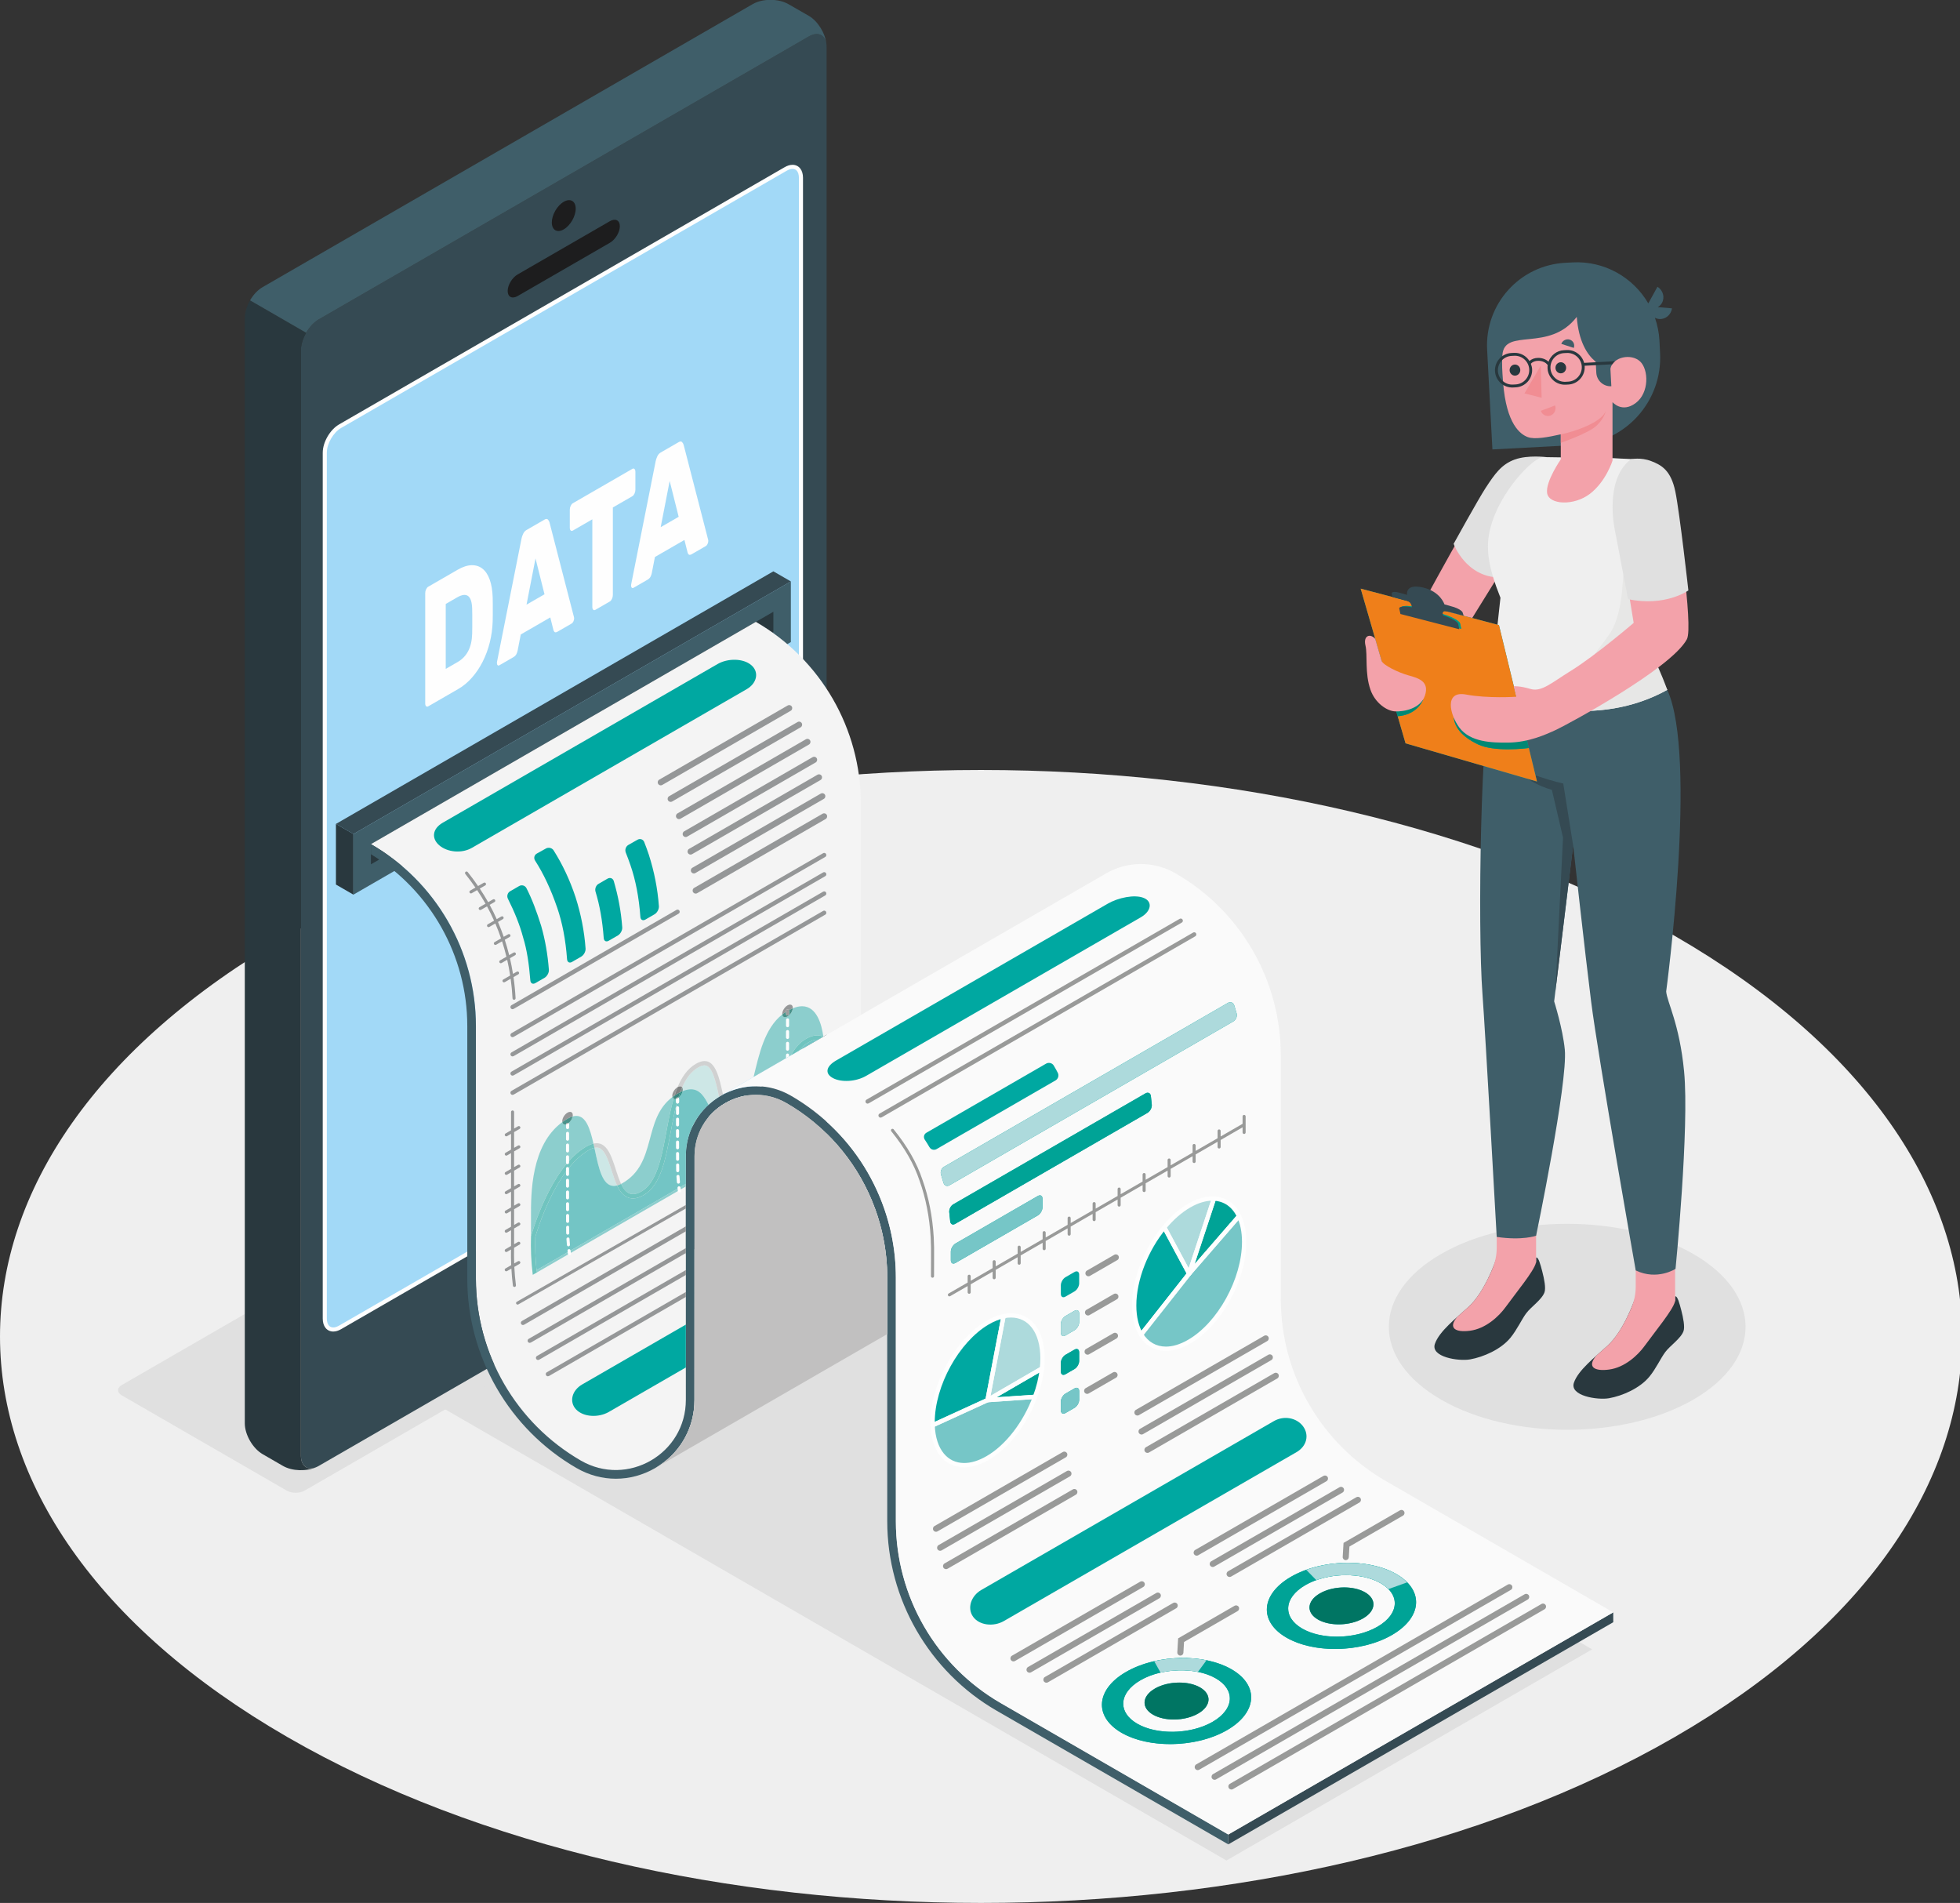 <?xml version="1.0" encoding="UTF-8"?>
<!DOCTYPE svg PUBLIC "-//W3C//DTD SVG 1.1//EN" "http://www.w3.org/Graphics/SVG/1.1/DTD/svg11.dtd">
<!-- Creator: CorelDRAW (Evaluation Version) -->
<svg xmlns="http://www.w3.org/2000/svg" xml:space="preserve" width="168.981mm" height="164.042mm" version="1.1" style="shape-rendering:geometricPrecision; text-rendering:geometricPrecision; image-rendering:optimizeQuality; fill-rule:evenodd; clip-rule:evenodd"
viewBox="0 0 16898.06 16404.16"
 xmlns:xlink="http://www.w3.org/1999/xlink"
 xmlns:xodm="http://www.corel.com/coreldraw/odm/2003">
 <rect x="0" y="0" width="16898.06" height="16404.16" fill="#333333" stroke="none"/>
 <defs>
  <style type="text/css">
   <![CDATA[
    .fil7 {fill:#FEFEFE;fill-rule:nonzero}
    .fil9 {fill:#F3A2AA;fill-rule:nonzero}
    .fil10 {fill:#F18D93;fill-rule:nonzero}
    .fil12 {fill:#EF7F1A;fill-rule:nonzero}
    .fil17 {fill:#FAFAFA;fill-rule:nonzero}
    .fil16 {fill:#F4F4F4;fill-rule:nonzero}
    .fil0 {fill:#EFEFEF;fill-rule:nonzero}
    .fil11 {fill:#E7E7E6;fill-rule:nonzero}
    .fil1 {fill:#E0E0E0;fill-rule:nonzero}
    .fil22 {fill:#D0D1D1;fill-rule:nonzero}
    .fil20 {fill:#CDE7E6;fill-rule:nonzero}
    .fil18 {fill:#C1C0C0;fill-rule:nonzero}
    .fil34 {fill:#ADDADC;fill-rule:nonzero}
    .fil6 {fill:#A2D9F7;fill-rule:nonzero}
    .fil28 {fill:#9A9C9C;fill-rule:nonzero}
    .fil33 {fill:#999A99;fill-rule:nonzero}
    .fil19 {fill:#959798;fill-rule:nonzero}
    .fil24 {fill:#8CCECD;fill-rule:nonzero}
    .fil30 {fill:#7E8181;fill-rule:nonzero}
    .fil29 {fill:#7C9592;fill-rule:nonzero}
    .fil36 {fill:#76C6C7;fill-rule:nonzero}
    .fil25 {fill:#73C5C5;fill-rule:nonzero}
    .fil26 {fill:#70C4BF;fill-rule:nonzero}
    .fil27 {fill:#49928A;fill-rule:nonzero}
    .fil32 {fill:#38847D;fill-rule:nonzero}
    .fil8 {fill:#3F5E69;fill-rule:nonzero}
    .fil31 {fill:#308F86;fill-rule:nonzero}
    .fil23 {fill:#36515A;fill-rule:nonzero}
    .fil13 {fill:#354C55;fill-rule:nonzero}
    .fil2 {fill:#354A53;fill-rule:nonzero}
    .fil21 {fill:#217477;fill-rule:nonzero}
    .fil4 {fill:#00A8A1;fill-rule:nonzero}
    .fil3 {fill:#29383E;fill-rule:nonzero}
    .fil35 {fill:#00A396;fill-rule:nonzero}
    .fil5 {fill:#1D1D1E;fill-rule:nonzero}
    .fil15 {fill:#009883;fill-rule:nonzero}
    .fil14 {fill:#008874;fill-rule:nonzero}
    .fil37 {fill:#007563;fill-rule:nonzero}
   ]]>
  </style>
 </defs>
 <g id="Layer_x0020_1">
  <path class="fil0" d="M14438.81 8067.88c3303.09,1907.02 3303.05,4998.94 -0.04,6905.98 -3303.09,1907.05 -8658.4,1907.05 -11961.48,0.04 -3303.05,-1907.06 -3303.05,-4998.97 0.04,-6905.98 3303.08,-1907.05 8658.42,-1907.05 11961.48,-0.04z"/>
  <path class="fil1" d="M12424.16 10809.71c-600.57,346.74 -600.57,908.86 0,1255.57 600.5,346.71 1574.17,346.71 2174.7,0 600.54,-346.71 600.54,-908.83 0,-1255.54 -600.53,-346.74 -1574.2,-346.74 -2174.7,-0.03z"/>
  <polygon class="fil1" points="3695.59,12066.8 10573.98,16038.19 13726.62,14218.03 6846.75,10245.83 "/>
  <path class="fil1" d="M2472.82 12850.03l-1423.54 -821.86c-42.18,-24.34 -42.18,-63.85 0,-88.2l5006.04 -2890.23c42.2,-24.38 110.57,-24.38 152.76,0l1423.49 821.9c42.19,24.34 42.19,63.82 0,88.19l-5005.99 2890.2c-42.18,24.38 -110.59,24.38 -152.76,0z"/>
  <path class="fil2" d="M6905.34 9053.62c0,83.78 -58.81,137.19 -131.69,179.1l-3841.79 2217.95c-72.51,41.91 -131.71,8.08 -131.71,-76.13l0 -7464.21c0,-84.17 59.2,-186.09 131.71,-228.39l3841.79 -2217.6c72.88,-42.26 131.69,-8.04 131.69,75.74l0 7513.54zm67.7 -8739.33l-4225.26 2439.1c-84.6,49.18 -153.48,168.42 -153.48,266.28l0 9528.74c0,97.86 68.88,137.72 153.48,88.58l4225.26 -2439.1c84.6,-49.15 153.46,-168.38 153.46,-266.28l0 -9528.7c0,-97.9 -68.86,-137.76 -153.46,-88.62z"/>
  <path class="fil3" d="M2728.64 12646.69c-85.22,39.16 -209.24,35.74 -288.36,-9.52l-175.75 -101.57c-85.2,-49.07 -154.07,-167.74 -154.07,-266.27l0 -9528.11c0,-37.25 9.91,-76.83 26.64,-114.86 5.32,-12.56 11.41,-24.73 18.26,-36.9l0.37 -0.39 483.52 279.22 0.37 0c-10.27,18.28 -19.41,37.29 -26.63,56.31 -11.78,31.92 -18.64,64.66 -18.64,95.11l0 9528.84c0,90.14 58.58,131.23 134.29,98.14z"/>
  <path class="fil4" d="M4896.94 10580.09c133.99,-77.33 242.57,-14.64 242.57,140.05 0,154.69 -108.58,342.83 -242.57,420.16 -133.98,77.33 -242.57,14.64 -242.57,-140.06 0,-154.69 108.59,-342.79 242.57,-420.15z"/>
  <path class="fil5" d="M4860.4 1739.33c56.9,-32.84 103.01,-6.21 103.01,59.48 0,65.69 -46.11,145.59 -103.01,178.44 -56.87,32.84 -102.98,6.21 -102.98,-59.48 0,-65.69 46.11,-145.56 102.98,-178.44z"/>
  <path class="fil5" d="M4462.78 2365.87l795.27 -459.14c47.48,-27.41 85.93,-7.94 85.93,43.46 0,51.4 -38.45,115.25 -85.9,142.66l-795.34 459.18c-47.44,27.37 -85.93,7.94 -85.9,-43.46 0,-51.4 38.49,-115.29 85.94,-142.7z"/>
  <path class="fil6" d="M6905.34 9045.78c0,83.79 -58.81,137.2 -131.69,179.07l-3841.79 2217.99c-72.51,41.87 -131.71,8.04 -131.71,-76.13l0 -7464.21c0,-84.21 59.2,-186.13 131.71,-228.39l3841.79 -2217.6c72.88,-42.3 131.69,-8.04 131.69,75.74l0 7513.53z"/>
  <path class="fil7" d="M6905.34 9045.78l-17.64 0c-0.1,37.68 -12.8,67.42 -34.5,94.09 -21.73,26.53 -52.88,49.35 -88.33,69.71l-0.04 0 -3841.78 2217.98c-19.03,11.01 -36.09,15.63 -49.92,15.6 -16.94,-0.18 -29.16,-6.11 -38.92,-18.03 -9.66,-11.99 -16.44,-31.43 -16.43,-58.42l0 -7464.21c-0.08,-37.96 13.66,-82.06 36.3,-121.11 22.53,-39.09 53.88,-73.03 86.67,-92.08l-0.07 0.07 3841.79 -2217.59 0.04 0c19.15,-11.15 36.3,-15.81 50.16,-15.77 16.86,0.17 29,6.1 38.74,18.02 9.59,11.96 16.33,31.37 16.29,58.21l0 7513.53 35.28 0 0 -7513.53c0,-32.56 -8.04,-60.11 -23.99,-80.18 -15.84,-20.18 -40.07,-31.51 -66.32,-31.33 -21.66,0 -44.59,7.02 -67.87,20.53l-3841.75 2217.53 -0.06 0.07c-39.75,23.25 -74.25,61.38 -99.46,104.88 -25.09,43.53 -40.95,92.5 -41.02,138.75l0 7464.21c0,32.7 8.11,60.32 24.15,80.43 15.93,20.22 40.19,31.47 66.47,31.29 21.56,-0.03 44.41,-6.95 67.55,-20.32l3841.79 -2217.98 -0.03 0.04c37.46,-21.56 72.14,-46.39 98.03,-77.97 25.93,-31.43 42.62,-70.31 42.51,-116.42l-17.64 0z"/>
  <path class="fil8" d="M7125.02 378.53c-11.04,-79.91 -74.97,-108.8 -151.77,-64.31l-4225.59 2439.17c-42.24,24.38 -80.65,66.61 -108.41,114.9l-483.52 -279.22c28.16,-48.33 66.21,-89.78 108.8,-114.12l4224.82 -2439.53c84.45,-49.11 222.18,-49.11 307.37,0l176.53 101.14c77.58,45.3 141.89,149.15 151.77,241.97z"/>
  <path class="fil7" d="M4070.63 5244.36c-3.84,-110.7 -47.2,-142.14 -130.14,-94.26l-97.51 56.33 0 559.69 102.35 -59.09c80.32,-46.39 122.13,-126.93 125.3,-241.69 0.6,-21.03 0.95,-40.57 0.95,-58.78 0,-18.13 0,-35.84 0,-52.98 0,-17.22 0,-34.65 0,-52.28 0,-17.71 -0.35,-36.69 -0.95,-56.94zm-125.3 -332.71c43.99,-25.4 84.2,-38.52 120.54,-39.44 36.3,-0.81 67.73,9.32 94.23,30.34 26.46,21.06 47.2,52.56 62.19,94.47 14.96,41.91 23.43,92.26 25.3,151.03 0.7,20.25 1.02,38.98 1.02,56.16 0,17.18 0,33.66 0,49.35 0,15.7 0,31.9 0,48.62 0,16.72 -0.32,35.06 -1.02,55.03 -1.87,62.02 -10.2,122.24 -24.84,180.8 -14.68,58.56 -34.93,113.49 -60.71,164.68 -25.86,51.29 -56.66,97.29 -92.4,138.04 -35.66,40.74 -75.53,73.8 -119.55,99.2l-258.31 149.19c-7.02,4.02 -13.08,3.56 -18.16,-1.34 -5.12,-4.87 -7.66,-12.74 -7.66,-23.57l0 -951.51c0,-10.79 2.54,-21.59 7.66,-32.38 5.08,-10.83 11.14,-18.24 18.16,-22.26l253.55 -146.41z"/>
  <path class="fil7" d="M4539.4 5212.33l154.98 -89.47 -77.47 -308.79 -77.51 398.26zm154.98 -733.15c12.77,-7.34 22.47,-7.55 29.21,-0.67 6.67,6.95 11.29,15.1 13.86,24.41l208.53 807.51c2.58,8.4 3.85,15.03 3.85,19.93 0,8.82 -2.09,17.64 -6.21,26.39 -4.13,8.82 -9.11,14.85 -14.82,18.14l-120.54 69.6c-12.78,7.37 -21.88,8.43 -27.27,3.24 -5.44,-5.22 -8.79,-11.36 -10.06,-18.52l-26.77 -106.78 -254.46 146.93 -26.81 137.69c-1.27,8.64 -4.63,18.7 -10.06,30.13 -5.47,11.5 -14.5,20.88 -27.3,28.25l-120.51 69.57c-5.75,3.32 -10.66,3.03 -14.85,-0.99 -4.13,-3.95 -6.18,-10.4 -6.18,-19.26 0,-4.87 1.27,-12.98 3.81,-24.27l208.56 -1048.35c2.51,-12.24 7.17,-25.75 13.87,-40.43 6.7,-14.67 16.44,-25.68 29.17,-33.05l154.98 -89.47z"/>
  <path class="fil7" d="M5452.11 4041.7c6.99,-4.02 13.05,-3.6 18.2,1.31 5.05,4.9 7.62,12.77 7.62,23.53l0 156.14c0,10.83 -2.57,21.66 -7.62,32.42 -5.15,10.83 -11.21,18.24 -18.2,22.29l-168.38 97.23 0 755.58c0,10.83 -2.58,21.62 -7.66,32.42 -5.11,10.79 -11.18,18.2 -18.16,22.29l-125.35 72.32c-7.02,4.1 -13.08,3.64 -18.16,-1.3 -5.12,-4.87 -7.62,-12.74 -7.62,-23.57l0 -755.58 -168.42 97.23c-7.02,4.06 -13.09,3.6 -18.17,-1.31 -5.15,-4.9 -7.65,-12.73 -7.65,-23.56l0 -156.14c0,-10.8 2.5,-21.59 7.65,-32.42 5.08,-10.76 11.15,-18.2 18.17,-22.26l513.75 -296.62z"/>
  <path class="fil7" d="M5696.06 4544.52l155.01 -89.47 -77.51 -308.78 -77.5 398.25zm155.01 -733.15c12.73,-7.33 22.43,-7.55 29.17,-0.63 6.67,6.95 11.29,15.06 13.87,24.38l208.52 807.54c2.58,8.36 3.85,14.99 3.85,19.9 0,8.82 -2.05,17.64 -6.21,26.38 -4.13,8.82 -9.1,14.86 -14.82,18.17l-120.54 69.57c-12.77,7.37 -21.87,8.47 -27.27,3.25 -5.43,-5.19 -8.75,-11.36 -10.06,-18.49l-26.77 -106.82 -254.46 146.93 -26.81 137.73c-1.27,8.6 -4.62,18.66 -10.06,30.09 -5.43,11.5 -14.49,20.88 -27.27,28.25l-120.54 69.61c-5.75,3.28 -10.65,3.03 -14.82,-1.03 -4.16,-3.95 -6.21,-10.4 -6.21,-19.22 0,-4.91 1.27,-13.02 3.81,-24.31l208.57 -1048.35c2.54,-12.2 7.16,-25.72 13.86,-40.39 6.7,-14.68 16.44,-25.72 29.18,-33.09l155.01 -89.47z"/>
  <path class="fil9" d="M13305.01 3940.42c-224.05,10.51 -300.88,53.23 -418.14,191.38 -114.48,134.87 -667.14,1159.02 -667.14,1159.02 0,0 103.64,290.69 330.59,265.96l424.28 -684.18 330.41 -932.18z"/>
  <path class="fil1" d="M13334.68 3940.88c0,0 -160.86,-20.99 -275.66,20.53 -114.79,41.52 -172.15,124.6 -251.21,245.32 -61.21,93.38 -275.45,481.19 -275.45,481.19 0,0 104.39,290.27 401.18,290.27l401.14 -1037.31z"/>
  <path class="fil3" d="M14102.36 11223.73l0 -48.58c-19.12,56.98 -107.98,302.16 -242.67,425.06 -107.11,97.69 -253.23,210.51 -290.34,319.41 -38.66,113.28 203.27,151.3 303.35,133.63 116.24,-20.6 266.67,-86.57 348.55,-187.18 57.57,-70.74 94.23,-154.56 135.32,-210.15 41.1,-55.64 135.89,-117.72 158.12,-182.11 12.17,-35.35 -2.33,-112.82 -19.47,-178.26 -15.77,-60 -32.81,-126.01 -53.31,-120.4 -0.03,7.34 0,37.04 0,37.04 -24.62,27.31 -92.85,54.44 -169.72,57.36 -49.71,1.91 -170.22,-7.93 -169.83,-45.82z"/>
  <path class="fil9" d="M13762.74 11686.11c33.2,-29.63 66.64,-58.59 96.95,-86.25 94.12,-85.87 165.84,-231.46 207.08,-330.8 23.53,-56.73 35.63,-117.3 35.63,-178.68l0 -193.53 339.55 0 0 323.46 -1.73 0.84c-16.34,70.56 -172.16,258.24 -260.67,380.62 -59.34,82.05 -172.12,186.4 -306.85,204.4 -127.7,17.07 -192.93,-23.22 -109.96,-120.06z"/>
  <path class="fil3" d="M12903.84 10889.01l0 -48.54c-19.13,56.94 -107.95,302.12 -242.65,425.03 -107.13,97.68 -253.22,210.5 -290.37,319.4 -38.66,113.28 203.31,151.34 303.39,133.6 116.24,-20.57 266.67,-86.54 348.55,-187.11 57.53,-70.74 94.19,-154.59 135.29,-210.19 41.13,-55.63 135.89,-117.72 158.11,-182.1 12.21,-35.35 -2.33,-112.79 -19.47,-178.23 -15.7,-60.04 -32.81,-126.04 -53.31,-120.4 -0.03,7.3 0,36.97 0,36.97 -24.62,27.34 -92.81,54.47 -169.72,57.4 -49.67,1.94 -170.21,-7.94 -169.82,-45.83z"/>
  <path class="fil9" d="M12564.22 11351.43c33.23,-29.66 66.64,-58.63 96.97,-86.28 94.09,-85.87 165.85,-231.46 207.09,-330.8 23.53,-56.73 35.59,-117.27 35.59,-178.69l0 -193.53 339.55 0 0 323.43 -1.69 0.88c-16.34,70.55 -172.16,258.27 -260.71,380.61 -59.33,82.06 -172.12,186.44 -306.81,204.4 -127.7,17.07 -192.97,-23.21 -109.99,-120.02z"/>
  <path class="fil8" d="M14374.35 5946.88c263.25,574.92 -9.49,2600.18 -9.49,2600.18 7.91,93.31 114.59,276.9 154.31,687.5 46.95,485.21 -73.63,1703.45 -73.63,1703.45 0,0 -157.23,102.8 -343.18,13.62 0,0 -323.6,-1834.8 -384.42,-2317.18 -53.09,-421.01 -155.05,-1346.7 -155.05,-1346.7l-163.79 1344.4c0,0 74.37,235.87 91.76,415.54 27.48,283.77 -247.44,1604.86 -247.44,1604.86 0,0 -117.16,43 -339.55,10.23 0,0 -97.23,-1753.17 -122.87,-2095.01 -43.04,-574.04 -16.48,-2365.23 88.83,-2705.03l1504.52 84.14z"/>
  <path class="fil2" d="M13562.89 7287.75l-85.47 -534c0,0 -361.53,-74.89 -525.5,-229.02 0,0 172.01,213.99 427.53,284.06l96.03 411.12 -65.44 1322.64 152.85 -1254.8z"/>
  <path class="fil0" d="M13910.03 3949.52l0.03 0c100.09,6.88 133.53,4.45 206.13,11.89 145.13,14.89 180.06,227.15 239.47,352.53 64.27,135.71 65.01,293.05 15.94,434.98l-235.19 680.33c0,0 110.13,266.13 237.94,517.63 -590.16,329.39 -1327.08,156.24 -1504.52,-84.14 -7.52,-50.97 38.1,-449.58 66.18,-709.93 -103.97,-260.77 -131.38,-426.05 -87.53,-598.38 81.43,-319.93 373.03,-614.29 456.53,-614.01l605.02 9.1z"/>
  <path class="fil8" d="M14414.54 2658.11l-122.14 -10.62c14.68,-8.4 27.49,-20.46 36.3,-36.51 26.46,-48.05 8.93,-110.14 -39.15,-138.72l-78.81 142.99c-130.18,-223.28 -377.19,-367.88 -653.07,-353.21l-63 3.36c-392.82,20.92 -694.34,356.3 -673.42,749.15 21.59,405.84 45.51,859.83 45.51,859.83l732.86 -39.02c415.71,-22.15 734.76,-377.08 712.61,-792.79l-5.4 -107.11c-3.67,-68.51 -17.39,-134.02 -38.84,-195.75 10.76,5.53 22.65,9.27 35.53,10.37 54.64,4.76 104.35,-36.41 111.02,-91.97z"/>
  <path class="fil9" d="M12952.77 3062.22c-5.05,81.2 -2.19,125.65 6.03,233.39 27.94,365.2 151.27,449.19 212.16,472.05 60.85,22.9 174.84,0.96 285.43,-23.6l-0.03 215.94c0,0 -132.97,190.82 -117.9,290.94 15.06,100.11 229.27,112.53 368.33,6.56 139.1,-105.98 195.48,-286.25 195.48,-286.25l-0.07 -504.72c0,0 80.68,96.59 199.53,8.19 118.88,-88.37 112.75,-291.11 37.25,-360.01 -75.49,-68.93 -231.53,-39.69 -254.95,62.3 0,0 -257.28,-21.59 -290.02,-445.35 -239.04,311.75 -626.04,86.89 -641.24,330.56z"/>
  <path class="fil8" d="M13882.55 3148.72l9.59 180.94c-68.01,3.63 -126.05,-48.58 -129.71,-116.6l-10.73 -201.93 130.85 137.59z"/>
  <path class="fil3" d="M13410.32 3170.76c0.07,26.43 20.78,47.7 46.14,47.59 25.47,-0.17 46,-21.69 45.93,-48.11 -0.1,-26.43 -20.78,-47.74 -46.18,-47.59 -25.43,0.14 -45.96,21.69 -45.89,48.11z"/>
  <path class="fil10" d="M13407.25 3494.79l-123.12 46.6c12.28,35.32 49.85,53.48 83.85,40.64 34.01,-12.91 51.58,-51.96 39.27,-87.24z"/>
  <path class="fil8" d="M13460.66 2964.28l107.84 34.82c10.83,-29.67 -4.55,-61.52 -34.32,-71.12 -29.81,-9.59 -62.73,6.67 -73.52,36.3z"/>
  <path class="fil3" d="M13015.1 3190.7c0.07,26.38 20.78,47.69 46.18,47.55 25.44,-0.18 45.97,-21.69 45.9,-48.12 -0.07,-26.42 -20.78,-47.69 -46.18,-47.59 -25.44,0.14 -45.97,21.7 -45.9,48.16z"/>
  <polygon class="fil10" points="13283.71,3151.64 13291.15,3428.82 13143.05,3391.46 "/>
  <path class="fil10" d="M13456.39 3744.06c116.74,-21.69 354.97,-104.07 387.6,-201.68 0,0 -9.39,60.75 -78.35,126.54 -68.97,65.8 -309.25,148.35 -309.25,148.35l0 -73.21z"/>
  <path class="fil11" d="M13759.11 6010.7c193.85,-45.9 230.72,-118.92 179.46,-311.44 -1.91,-7.3 -3.95,-13.58 -6,-18.55 -37.96,-91.27 -189.41,-37.01 -189.41,-37.01 0,0 61.95,-77.26 131.55,-175.68 69.57,-98.46 100.69,-261.34 110,-375.57 9.31,-114.26 27.94,-343.11 27.94,-343.11 0,0 150.78,-90.24 91.97,-255.34l232.83 -143.05c0,0 17.08,11.82 43.82,30.44 37,118.82 31.47,248.53 -9.67,367.53l-235.19 680.33c0,0 138.92,244.65 237.94,517.63 -434.94,242.75 -949.32,212.44 -1261,83.54 246.2,38.17 474.31,20.88 645.76,-19.72z"/>
  <path class="fil3" d="M13520.24 3289.83l-22.93 1.23c-68.12,3.64 -126.47,-48.82 -130.14,-116.94 -3.59,-68.16 48.86,-126.51 116.98,-130.14l22.94 -1.2c68.12,-3.67 126.54,48.82 130.13,116.94 3.64,68.12 -48.85,126.51 -116.98,130.11zm-453.1 24.13l-22.97 1.23c-68.12,3.64 -126.47,-48.86 -130.1,-116.98 -3.6,-68.12 48.86,-126.47 116.98,-130.1l22.93 -1.2c68.12,-3.67 126.5,48.82 130.14,116.94 3.63,68.12 -48.86,126.47 -116.98,130.11zm856.89 -200.1l-266.59 14.18c-17.71,-66.6 -80.22,-114.16 -151.66,-110.35l-22.97 1.24c-61.87,3.28 -112.96,44.2 -132.36,99.31 -21.48,-20.54 -53.44,-33.2 -88.76,-33.13 -30.83,0.07 -57.11,9.95 -75.46,26.95 -27.8,-44.41 -77.68,-73.2 -133.59,-70.24l-22.93 1.2c-81.92,4.38 -145.07,74.58 -140.69,156.53 4.37,81.95 74.58,145.06 156.49,140.69l22.93 -1.2c81.99,-4.37 145.1,-74.58 140.76,-156.53 -0.92,-16.58 -5.12,-32.07 -10.94,-46.67 13.34,-15.91 36.45,-25.61 63.5,-25.65 34.05,-0.07 65.69,14.01 80.65,35.81l1.2 -0.81c-1.52,9.84 -2.01,19.93 -1.48,30.23 4.34,81.95 74.57,145.06 156.52,140.69l22.93 -1.2c81.95,-4.37 145.07,-74.58 140.69,-156.53l-0.81 -5.43 238.44 -12.67c9.63,-13.72 18.88,-22.33 24.13,-26.42z"/>
  <polygon class="fil4" points="11731.03,5074.39 12922.92,5388.33 13250.97,6736.85 12117.81,6407.75 "/>
  <path class="fil12" d="M13250.97 6736.85l-1133.16 -329.1 -386.78 -1333.36 1191.89 313.94 217.45 893.83 -606.25 -93.95c7.62,72.96 58.74,157.41 207.65,228.53 70.31,33.59 172.12,42.44 260,42.44 98.17,0.04 178.96,-11.04 178.96,-11.04l-17.67 -72.67 87.91 361.38zm-981.39 -707.49l-231.53 103.36 12.06 41.59c155.01,-12.45 208.42,-114.72 219.47,-144.95zm328.22 -609.11l0 0 -9.84 -45.47c-5.43,-25.08 -84.17,-64.74 -175.9,-88.51l-175.61 -45.55c-44.2,-11.46 -83.36,-17.14 -111.44,-17.14 -30.16,0 -47.59,6.56 -44.77,19.54 5.43,25.12 9.84,45.48 9.84,45.48l507.72 131.65z"/>
  <polygon class="fil13" points="13163.06,6375.47 13140.37,6282.16 13140.37,6282.16 "/>
  <path class="fil14" d="M13001.77 6459.18c-87.88,0 -189.69,-8.85 -260,-42.44 -148.91,-71.12 -200.03,-155.57 -207.65,-228.53l606.25 93.95 22.69 93.31 17.67 72.67c0,0 -80.79,11.08 -178.96,11.04z"/>
  <path class="fil14" d="M12050.11 6174.31l-12.06 -41.59 231.53 -103.36c-11.05,30.23 -64.46,132.5 -219.47,144.95z"/>
  <path class="fil15" d="M12597.8 5420.25l-507.72 -131.65c0,0 -4.41,-20.36 -9.84,-45.48 -2.82,-12.98 14.61,-19.54 44.77,-19.54 28.08,0 67.24,5.68 111.44,17.14l175.61 45.55c91.73,23.77 170.47,63.43 175.9,88.51l9.84 45.47z"/>
  <path class="fil2" d="M11998.54 5117.71c-3.46,-15.66 24.87,-19.79 63.29,-9.17l69.56 19.19c0,0 -20.74,-98.32 133.56,-63.92 154.31,34.32 188.04,145.98 188.04,145.98 0,0 33.26,9.41 74.25,21.06 41,11.64 78.15,33.76 82.98,49.38l8.78 28.3 -613.94 -161.65c0,0 -3.07,-13.47 -6.52,-29.17z"/>
  <path class="fil2" d="M12083.1 5166.22c56.27,13.54 79.65,21.02 88.02,59.72 9.59,44.21 13.54,76.66 13.54,76.66l271.71 71.79c0,0 -13.12,-55.95 -17.28,-77.79 -4.24,-21.8 5.01,-34.96 48.26,-23.49l3.66 -17.32 -425.8 -108.41 17.89 18.84z"/>
  <path class="fil2" d="M12073.75 5292.86c0,0 -4.41,-20.32 -9.84,-45.43 -5.4,-25.12 64.52,-26.21 156.24,-2.44l175.58 45.55c91.72,23.81 170.46,63.43 175.89,88.54l9.85 45.48 -507.72 -131.7z"/>
  <path class="fil9" d="M11856.65 5507.32c0,0 44.59,152.47 54.75,188.8 10.2,36.34 143.76,101.68 231.35,125.73 87.63,24.1 183.41,52.64 142,175.12 -38.25,112.96 -182.43,138.72 -255.8,135.54 -73.42,-3.17 -173.92,-73.34 -213.5,-186.44 -50.49,-144.25 -23.29,-298.31 -43.36,-382.55 -20.04,-84.28 40.64,-106.44 84.56,-56.2z"/>
  <path class="fil9" d="M14089.17 3958.94c154.55,9.77 314.32,93.49 338.56,279.12 24.24,185.63 174.55,1162.75 115.57,1272.75 -136.42,254.35 -1036.04,738.12 -1125.43,779.5 -89.36,41.38 -237.95,109.36 -415.08,111.3 -140.27,1.59 -326.96,-3.03 -421.32,-129.86 -83.75,-112.57 -131.1,-320.28 58.13,-284.55 189.23,35.74 433.64,19.05 433.64,19.05l-22.05 -90.59c0,0 50.02,-4.48 144.43,23.56 94.4,28.05 180.2,-53.02 346.88,-156.03 214.99,-132.82 542.15,-413.63 542.15,-413.63l-133.42 -815.87c0,0 -4.44,-352.67 137.94,-594.75z"/>
  <path class="fil1" d="M14061.19 3958.94c0,0 82.73,-19.01 173.57,15.56 90.8,34.61 171.45,80.64 209.2,263.56 37.67,182.91 112.29,851.67 112.29,851.67 0,0 -197.91,143.13 -520.25,75.15l-115.81 -606.85c0,0 -90.21,-424.78 141,-599.09z"/>
  <polygon class="fil8" points="3047.04,7189.64 6818.38,5012.26 6818.42,5534.83 3047.02,7712.25 "/>
  <polygon class="fil3" points="3197.93,7276.78 3197.93,7450.91 6667.57,5447.73 6667.57,5273.53 "/>
  <polygon class="fil2" points="3047.04,7189.64 2896.18,7102.54 6667.57,4925.13 6818.38,5012.26 "/>
  <polygon class="fil3" points="2896.18,7102.54 3047.04,7189.64 3047.02,7712.25 2896.21,7625.11 "/>
  <polygon class="fil2" points="13908.76,13984.18 10589.58,15899.24 10589.58,15814.19 13908.37,13899.17 "/>
  <path class="fil16" d="M7421.77 8749.45l-731.06 422.1 -449.33 259.22c-14.5,7.44 -28.61,15.59 -42.37,24.52 -167.5,103.22 -285.57,287.05 -285.57,512.48l-0.39 2100.83c0,204.25 -97.3,375.07 -241.02,482.03 -103.61,77.61 -231.35,122.17 -363.57,122.17 -100.26,0 -203.13,-25.61 -300.43,-81.7 -560.03,-323.47 -905.05,-921 -905.05,-1567.57l0 -2179.15c0,-323.49 -86.18,-634.71 -242.53,-905.05 -156.32,-270.75 -382.5,-501.01 -662.52,-662.55l3318.76 -1916.15c280.39,161.93 506.59,392.93 662.94,663.3 156.35,270.72 242.5,581.55 242.5,905.05l0 949.22c0,271.49 -0.36,871.25 -0.36,871.25z"/>
  <path class="fil8" d="M8628.77 14681.77c-560.07,-323.11 -905.05,-920.65 -905.05,-1567.22l-0.21 -2102.1c0,-245.85 -49.75,-483.9 -142.24,-703.02 -29.32,-69.42 -62.76,-136.66 -100.26,-202.03 -156.36,-270.33 -382.52,-500.59 -662.52,-662.16l-0.04 0c-402.27,-232.03 -904.91,58.49 -904.66,522.92l0.11 214.1 -0.46 -214.49 -0.39 2100.83 0.11 -437.13 0 436.32c0,464.5 -502.57,755.08 -905.13,523.31 -560.03,-323.47 -905.05,-921 -905.05,-1567.57l0 -2179.15c0,-323.49 -86.18,-634.71 -242.53,-905.05 -156.32,-270.75 -382.5,-501.01 -662.52,-662.55l0 86.89c513.61,314.22 830.76,876.83 830.76,1480.71l0 2179.15c0,671.09 360.99,1296.1 942.2,1631.81 212.05,122.59 465.31,122.59 677.75,0 12.98,-7.41 25.61,-15.21 38.24,-23.75l1.13 -0.74c188.28,-125.9 299.33,-333.12 299.33,-562.25l0.39 -2100.83c0,-191.28 98.75,-362.83 264.41,-458.26 165.63,-95.81 363.57,-95.81 529.2,0 334.61,193.11 590.13,490.57 734.59,837.43 86.54,207.99 133.32,433.77 133.32,665.51l0.03 487.75 0.14 1614.35c0,670.7 360.96,1296.1 942.2,1631.83l1997.96 1152.89 0 -85.06 -1960.81 -1132.44z"/>
  <path class="fil17" d="M13908.37 13899.17l-3318.79 1915.02 -1960.81 -1132.42c-560.07,-323.11 -905.05,-920.65 -905.05,-1567.22l-0.18 -2102.1c0,-245.85 -49.78,-483.9 -142.27,-703.02 -29.32,-69.42 -62.73,-136.66 -100.26,-202.03 -156.32,-270.33 -382.52,-500.59 -662.52,-662.16 -191.28,-110.64 -405.17,-102.87 -577.11,-14.47l449.33 -259.22 904.1 -522.01 1935.27 -1117.1 4.8 -2.96c175.68,-101.39 401.46,-115.5 602.4,0.35 280,161.57 506.17,391.83 662.52,662.55 156.35,270.72 242.5,581.94 242.5,905.05l0.21 2101.71c0,646.57 344.98,1244.14 905.02,1567.6l1960.84 1132.43z"/>
  <path class="fil1" d="M7649.25 11012.45c0,-231.74 -46.78,-457.52 -133.32,-665.51 -144.46,-346.86 -399.98,-644.32 -734.59,-837.43 -165.63,-95.81 -363.57,-95.81 -529.2,0 -165.66,95.43 -264.41,266.98 -264.41,458.26l-0.39 2100.83c0,229.13 -111.05,436.35 -299.33,562.25l-1.13 0.74c-12.63,8.54 -25.26,16.34 -38.24,23.75l2000.64 -1155.14 -0.03 -487.75z"/>
  <path class="fil18" d="M5648.64 12655.34l5.29 -3.04c-1.76,1.03 -3.52,2.05 -5.29,3.04zm5.29 -3.04c11.15,-6.52 22.05,-13.33 32.95,-20.71l1.13 -0.74c188.28,-125.9 299.33,-333.12 299.33,-562.25l0.39 -2100.83c0,-191.28 98.75,-362.83 264.41,-458.26 82.8,-47.91 173.71,-71.86 264.58,-71.86 90.91,0 181.82,23.95 264.62,71.86 334.61,193.11 590.13,490.57 734.59,837.43 86.54,207.99 133.32,433.77 133.32,665.51l0.03 487.75 -1995.35 1152.1z"/>
  <path class="fil4" d="M3787.39 7287.22c69.85,59.73 192.97,72.53 281.8,21.24l2368.19 -1367.3c88.8,-51.29 109.79,-147.21 40.29,-207.11 -69.5,-59.9 -202.64,-60.93 -291.46,-9.63l-2369.37 1367.96c-88.83,51.3 -99.3,135.15 -29.45,194.84z"/>
  <path class="fil19" d="M5696.73 6770.05c-9.07,0 -17.92,-4.69 -22.79,-13.16 -7.31,-12.56 -3,-28.68 9.63,-35.91l1107.26 -639.34c4.16,-2.4 8.68,-3.53 13.16,-3.53 9.1,0 17.96,4.69 22.79,13.16 7.27,12.56 2.96,28.68 -9.63,35.91l-1107.27 639.34c-4.12,2.4 -8.67,3.53 -13.15,3.53z"/>
  <path class="fil19" d="M5782.2 6912.61c-9.1,0 -17.95,-4.73 -22.82,-13.16 -7.3,-12.59 -2.96,-28.72 9.6,-35.95l1107.29 -639.3c4.13,-2.4 8.65,-3.53 13.13,-3.53 9.1,0 17.95,4.73 22.82,13.16 7.27,12.56 2.97,28.68 -9.63,35.95l-1107.26 639.27c-4.13,2.39 -8.68,3.56 -13.13,3.56z"/>
  <path class="fil19" d="M5853.99 7061.13c-9.1,0 -17.95,-4.73 -22.82,-13.2 -7.27,-12.56 -2.93,-28.68 9.63,-35.91l1107.26 -639.34c4.17,-2.4 8.72,-3.53 13.2,-3.53 9.1,0 17.92,4.7 22.75,13.16 7.3,12.56 3,28.65 -9.59,35.92l-1107.27 639.33c-4.16,2.37 -8.68,3.57 -13.16,3.57z"/>
  <path class="fil19" d="M5911.67 7215.5c-9.1,0 -17.95,-4.72 -22.82,-13.16 -7.27,-12.59 -2.96,-28.68 9.63,-35.94l1107.23 -639.27c4.16,-2.4 8.71,-3.53 13.16,-3.53 9.1,0 17.92,4.69 22.79,13.12 7.3,12.6 2.96,28.68 -9.6,35.95l-1107.26 639.27c-4.13,2.4 -8.68,3.56 -13.13,3.56z"/>
  <path class="fil19" d="M5953.83 7366.84c-9.14,0 -17.96,-4.72 -22.82,-13.15 -7.31,-12.6 -2.97,-28.68 9.59,-35.95l1107.23 -639.27c4.16,-2.4 8.71,-3.53 13.16,-3.53 9.1,0 17.95,4.69 22.79,13.13 7.3,12.59 3,28.68 -9.6,35.94l-1107.23 639.27c-4.12,2.4 -8.67,3.56 -13.12,3.56z"/>
  <path class="fil19" d="M5982.3 7529.51c-9.14,0 -17.99,-4.73 -22.82,-13.16 -7.31,-12.59 -2.97,-28.68 9.59,-35.95l1107.26 -639.34c4.13,-2.36 8.68,-3.49 13.13,-3.49 9.13,0 17.95,4.69 22.82,13.13 7.27,12.55 2.97,28.68 -9.63,35.91l-1107.23 639.34c-4.12,2.4 -8.68,3.56 -13.12,3.56z"/>
  <path class="fil19" d="M5997.75 7703.08c-9.1,0 -17.95,-4.73 -22.79,-13.16 -7.3,-12.6 -2.96,-28.72 9.6,-35.95l1107.26 -639.27c4.16,-2.4 8.71,-3.53 13.16,-3.53 9.1,0 17.96,4.7 22.79,13.13 7.3,12.59 3,28.68 -9.6,35.95l-1107.26 639.26c-4.13,2.4 -8.68,3.57 -13.16,3.57z"/>
  <path class="fil19" d="M4419.07 8940.8c-6.38,0 -12.66,-3.32 -16.09,-9.28 -5.15,-8.89 -2.08,-20.21 6.81,-25.33l2686.65 -1551.2c2.93,-1.69 6.14,-2.5 9.32,-2.5 6.38,0 12.63,3.31 16.01,9.27 5.19,8.89 2.15,20.25 -6.74,25.33l-2686.68 1551.2 -9.28 2.51z"/>
  <path class="fil19" d="M4419.07 9106.67c-6.38,0 -12.66,-3.35 -16.09,-9.31 -5.15,-8.85 -2.08,-20.21 6.81,-25.33l2686.65 -1551.23c2.93,-1.73 6.14,-2.54 9.32,-2.54 6.38,0 12.63,3.35 16.01,9.31 5.19,8.89 2.15,20.25 -6.74,25.37l-2686.68 1551.19 -9.28 2.54z"/>
  <path class="fil19" d="M4419.07 9272.48c-6.38,0 -12.66,-3.35 -16.09,-9.28 -5.15,-8.89 -2.08,-20.25 6.81,-25.36l2686.65 -1551.2c2.93,-1.7 6.14,-2.51 9.28,-2.51 6.42,0 12.67,3.35 16.05,9.32 5.19,8.89 2.15,20.21 -6.74,25.33l-2686.68 1551.2 -9.28 2.5z"/>
  <path class="fil19" d="M4419.07 9438.32c-6.38,0 -12.66,-3.35 -16.09,-9.28 -5.15,-8.89 -2.08,-20.25 6.81,-25.36l2686.65 -1551.17c2.93,-1.72 6.14,-2.54 9.28,-2.54 6.42,0 12.67,3.36 16.05,9.32 5.19,8.89 2.15,20.21 -6.74,25.33l-2686.68 1551.2 -9.28 2.5z"/>
  <path class="fil19" d="M4419.07 8699.71c-6.38,0 -12.66,-3.35 -16.09,-9.28 -5.15,-8.89 -2.08,-20.25 6.81,-25.36l1422.33 -821.27c2.93,-1.69 6.14,-2.5 9.32,-2.5 6.38,0 12.63,3.31 16.05,9.27 5.15,8.89 2.11,20.25 -6.78,25.37l-1422.36 821.27 -9.28 2.5z"/>
  <path class="fil4" d="M4378.96 7747.49c56.34,112.47 102.45,224.58 131.69,336.13 31.96,102.23 50.56,228.35 61.63,367.91 2.01,25.58 21.35,35.91 43.54,23.11l79.12 -45.69c22.19,-12.84 39.09,-43.95 37.15,-69.53 -9.84,-129.57 -31.36,-255.98 -66.53,-378.6 -38.21,-122.27 -79.73,-233.65 -127.32,-325.3 -11.82,-22.75 -40.29,-30.3 -62.48,-17.49l-77.79 44.9c-22.18,12.81 -30.51,41.63 -19.01,64.56z"/>
  <path class="fil4" d="M4613.56 7419.2c72.25,112.29 135.89,247.01 190.32,405.73 43.89,127.49 72.71,274.81 84.95,444.04 1.83,25.57 20.92,35.98 43.11,23.14l79.06 -45.65c22.19,-12.8 39.33,-44.03 37.5,-69.57 -10.8,-150.84 -40.29,-298.48 -86.47,-443.26 -49.49,-149.05 -112.96,-282.93 -189.09,-403.09 -13.72,-21.62 -43.5,-28.71 -65.93,-16.26l-78.67 43.75c-22.4,12.45 -28.68,39.58 -14.78,61.17z"/>
  <path class="fil4" d="M5237.9 7574.35l-77.71 44.87c-22.23,12.81 -33.38,42.83 -25.86,67.35 35.84,117.05 59.72,249.87 70.59,399.94 1.83,25.58 20.88,35.91 43.11,23.11l79.06 -45.65c22.19,-12.81 39.3,-44.03 37.46,-69.6 -9.63,-135.44 -34.43,-268.29 -72.81,-398.82 -7.27,-24.59 -31.65,-34.01 -53.84,-21.2z"/>
  <path class="fil4" d="M5554.13 7258.86c-9.49,-23.85 -35.8,-32.67 -58.06,-19.97l-78.32 44.56c-22.3,12.66 -32.17,42.05 -22.65,65.86 14.18,35.49 27.84,72.36 40.96,110.63 43.85,127.5 72.71,274.78 84.95,444.04 1.83,25.58 20.88,35.95 43.11,23.15l79.05 -45.65c22.19,-12.84 39.3,-44.03 37.47,-69.61 -10.76,-150.81 -40.25,-298.45 -86.47,-443.23 -12.45,-37.53 -25.82,-74.15 -40.04,-109.78z"/>
  <path class="fil19" d="M4431.84 8618.57c-6.98,0 -12.8,-5.43 -13.12,-12.45 -3,-57.08 -8.36,-113.38 -16.05,-168.88l-50.87 29.39 -6.6 1.76c-4.52,0 -8.93,-2.36 -11.36,-6.59 -3.63,-6.28 -1.52,-14.33 4.8,-17.96l59.58 -34.4c-7.02,-45.75 -15.27,-91.12 -25.47,-135.67l-48.61 28.04 -6.56 1.77c-4.52,0 -8.96,-2.33 -11.4,-6.6 -3.63,-6.25 -1.48,-14.32 4.84,-17.92l55.03 -31.79c-10.97,-44.87 -23.21,-89.25 -37.43,-132.75l-51.3 29.6 -6.56 1.8c-4.55,0 -8.96,-2.36 -11.39,-6.63 -3.64,-6.28 -1.48,-14.33 4.83,-17.96l55.53 -32.03c-14.89,-43.39 -31.05,-86.19 -49.18,-128.06l-0.25 -0.49 -51.89 29.95 -6.56 1.8c-4.52,0 -8.96,-2.37 -11.36,-6.6 -3.67,-6.28 -1.52,-14.32 4.8,-17.96l54.29 -31.32c-18.34,-41.38 -38.63,-82.55 -60.92,-123.41l-52.07 30.1 -6.57 1.76c-4.55,0 -8.96,-2.36 -11.39,-6.6 -3.63,-6.28 -1.48,-14.32 4.83,-17.95l52.46 -30.31c-22.3,-39.4 -46.53,-78.45 -72.46,-117.19l-46.78 27.02 -6.56 1.77c-4.52,0 -8.96,-2.37 -11.4,-6.6 -3.63,-6.28 -1.48,-14.32 4.84,-17.96l45.15 -26.07c-27.2,-39.44 -56.05,-78.52 -86.89,-117.08 -4.55,-5.68 -3.63,-13.97 2.02,-18.49 2.43,-1.94 5.36,-2.89 8.25,-2.89 3.88,0 7.69,1.69 10.23,4.94 31.72,39.58 61.35,79.76 89.22,120.37l49 -28.3c2.05,-1.2 4.34,-1.8 6.56,-1.8 4.55,0 9,2.37 11.43,6.64 3.6,6.24 1.48,14.28 -4.83,17.92l-47.38 27.34c25.89,38.73 50.09,77.82 72.39,117.22l41.73 -24.09c2.05,-1.2 4.31,-1.8 6.53,-1.8 4.55,0 8.96,2.36 11.43,6.6 3.63,6.28 1.48,14.36 -4.83,17.95l-42.13 24.35c22.34,40.85 42.66,81.95 61.07,123.33l39.83 -23c2.05,-1.24 4.34,-1.8 6.6,-1.8 4.51,0 8.92,2.36 11.32,6.63 3.63,6.24 1.52,14.29 -4.8,17.92l-42.22 24.38 1.48 3.35c17.74,40.92 33.51,82.72 48.19,125.02l38.31 -22.12c2.08,-1.2 4.34,-1.76 6.59,-1.76 4.52,0 8.93,2.33 11.36,6.6 3.64,6.28 1.49,14.32 -4.79,17.95l-42.58 24.56c14.35,43.46 26.77,87.7 37.96,132.46l38.31 -22.11c2.01,-1.2 4.27,-1.8 6.52,-1.8 4.52,0 9,2.4 11.4,6.63 3.63,6.28 1.48,14.32 -4.8,17.95l-44.73 25.83c10.4,44.45 18.91,89.64 26.14,135.29l33.09 -19.09c2.05,-1.23 4.34,-1.8 6.56,-1.8 4.55,0 8.96,2.37 11.4,6.6 3.63,6.28 1.48,14.32 -4.84,17.96l-41.73 24.13c8.57,59.65 14.67,120.15 17.88,181.54 0.39,7.26 -5.18,13.47 -12.45,13.83l-0.67 0.03z"/>
  <path class="fil20" d="M5292.05 10223.08c-97.19,0 -129.5,-150.89 -161.81,-301.81 -1.91,-8.92 -3.81,-17.85 -5.75,-26.7 0.03,-0.04 0.07,-0.04 0.07,-0.04 7.02,-1.58 13.72,-2.4 19.89,-2.4 64.6,0 97.55,102.2 129.4,201.05 13.97,43.36 28.44,88.2 46.18,126.08 -9.88,2.58 -19.19,3.82 -27.98,3.82z"/>
  <path class="fil20" d="M6108.24 9523.62c-34.96,-68.15 -74.72,-133.77 -151.2,-133.77 -20.88,0 -44.48,4.9 -71.47,15.94 0.84,-4.19 1.34,-8.32 1.34,-12.31 0,-8.25 -2.01,-14.85 -5.54,-19.61 36.41,-83.5 80.82,-138.78 136.7,-171.17 21.84,-12.59 40.82,-18.98 56.38,-18.98 66.78,0 97.64,143.79 124.74,271.39 -7.55,4.66 -14.96,9.49 -22.33,14.47 -7.91,5.36 -15.69,10.9 -23.34,16.63l-0.26 0.2 -0.83 0.62 -5.43 4.13 -1.09 0.83 0 0.01 -1.07 0.83 -5.37 4.22 -0.82 0.65 -0.25 0.2 -5.31 4.29 -1.06 0.87 -0.56 0.45 -0.5 0.42 -1.05 0.87 -1.05 0.87 -3.15 2.63 -1.04 0.88 -0.3 0.25 -0.74 0.64 -1.04 0.88 -2.08 1.79 -1.03 0.89 -1.03 0.9 -1.03 0.89 -0.06 0.04 -0.97 0.87 -1.03 0.9 -1.02 0.91 -3.07 2.73 -0.82 0.73 -0.19 0.18 -1.02 0.92 -1.01 0.92z"/>
  <path class="fil21" d="M6176.86 9469.58c7.37,-4.98 14.78,-9.81 22.33,-14.47l0 0.04c-0.04,0.03 -0.11,0.07 -0.18,0.14l-0.35 0.22 -0.35 0.21 -0.35 0.22 -6.77 4.25 -0.2 0.12 -6.92 4.48 -0.34 0.22 -0.28 0.19 -0.07 0.04 -0.34 0.23 -6.18 4.11z"/>
  <path class="fil22" d="M4593.2 10989.59l36.37 -20.99 0.04 0 -36.41 20.99zm-14.32 -171.27c-2.33,-52.99 -2.68,-106.58 -0.99,-160.8 0,0 0.04,-0.18 0.14,-0.53l0 0.53c-1.58,54.75 -1.34,108.16 0.85,160.8zm741.15 -599.06c-17.74,-37.88 -32.21,-82.72 -46.18,-126.08 -31.85,-98.85 -64.8,-201.05 -129.4,-201.05 -6.17,0 -12.87,0.82 -19.89,2.4 0,0 -0.04,0 -0.07,0.04 -2.65,-12.17 -5.3,-24.31 -8.01,-36.27 9.84,-2.22 19.15,-3.31 27.97,-3.31 127.71,0 149.23,222.6 210.29,350.8 -12.31,6.21 -23.84,10.65 -34.71,13.47z"/>
  <path class="fil22" d="M6199.19 9455.11c-27.1,-127.6 -57.96,-271.39 -124.74,-271.39 -15.56,0 -34.54,6.39 -56.38,18.98 -55.88,32.39 -100.29,87.67 -136.7,171.17 -4.16,-5.61 -10.44,-8.61 -18.06,-8.61 -6.35,0 -13.62,2.08 -21.35,6.42 36.38,-87.73 85.59,-159.45 157.59,-201.15 28.61,-16.51 53.34,-23.96 74.9,-23.96 94.19,0 127.24,142.1 158.46,288.65l-0.32 0.17 -0.18 0.1 -0.49 0.27 -0.01 0 -0.5 0.27 -0.16 0.09 -0.33 0.18 -0.34 0.18 -0.16 0.09 -0.5 0.27 -0.01 0.01 -0.49 0.26 -0.18 0.11 -0.31 0.16 -1.99 1.1 -0.38 0.22 -0.66 0.37 -0.44 0.24 -0.23 0.13 -0.67 0.38 -0.09 0.04 -0.5 0.28 -0.07 0.05 -0.42 0.23 -0.25 0.15 -0.24 0.13 -2.41 1.39 -0.05 0.02 -0.99 0.57 -0.28 0.17 -0.67 0.39 -0.03 0.01 -0.49 0.28 -0.14 0.09 -0.35 0.2 -0.31 0.19 -0.18 0.1 -3.11 1.85 -0.31 0.18 -0.34 0.21 -0.14 0.08 -1.18 0.71 -0.28 0.17 -0.37 0.23 -0.6 0.36 -0.06 0.04 -0.91 0.55 -0.39 0.25 -0.1 0.05 -0.48 0.3 -0.08 0.05 -0.41 0.25 -0.24 0.15 -0.24 0.14 -0.41 0.26 -0.07 0.04 -0.58 0.37 -0.39 0.24 -0.26 0.16 -0.22 0.14 -0.43 0.27 -0.05 0.03 -0.49 0.3 -0.11 0.08 -0.37 0.23 -0.28 0.18 -0.2 0.12 -0.45 0.29 -0.03 0.01 -0.48 0.31 -0.14 0.09 -0.34 0.22 -0.31 0.19 -0.17 0.11 -0.48 0.3 0 0.01 -0.15 0.09 -0.15 0.1 -0.15 0.09 -1.95 1.2z"/>
  <path class="fil23" d="M6199.19 9455.15l0 -0.04 1.95 -1.2 -0.15 0.1 -0.04 0.03 -0.11 0.06 -0.15 0.1 -0.3 0.19 -0.09 0.07 -0.06 0.03 -1.05 0.66zm1.95 -1.24l0.15 -0.09 -0.15 0.09zm0.15 -0.09l0.15 -0.1 -0.15 0.1zm0.15 -0.1l0.15 -0.09 -0.15 0.09z"/>
  <path class="fil24" d="M4593.2 10989.59c-7.19,-56.62 -11.96,-113.45 -14.32,-171.27 2.5,57.78 7.34,114.86 14.32,171.27z"/>
  <path class="fil24" d="M4629.57 10968.6c-1.09,-6.07 -2.18,-11.71 -3.28,-19.47l1287.11 -743.16 -0.01 21.41 -1283.82 741.22z"/>
  <path class="fil24" d="M4578.03 10656.99l0 -167.6c-0.88,-199.6 -0.95,-618.56 269.98,-816.44 2.3,13.34 11.01,20.75 23,20.75 2.83,0 5.86,-0.43 9,-1.27 0,0.1 0,0.17 0,0.28l-0.03 26.32c0,7.26 5.92,13.15 13.15,13.15 7.27,0 13.16,-5.89 13.16,-13.15l0.04 -26.32c0,-4.52 -2.3,-8.5 -5.75,-10.9 18.13,-13.73 32.63,-36.66 36.65,-57.68 11.11,-3.18 21.45,-4.66 31.19,-4.66 83.57,0 119.16,111.59 148.06,238.83 -0.04,0 -0.04,0 -0.07,0 -18.95,4.09 -40.11,12.63 -63.5,26.36 -308.9,179.63 -469.52,753 -474.88,772.33zm879.34 -363.18c-46.99,0 -78,-36.23 -102.56,-87.88 -0.03,-0.07 -0.03,-0.11 -0.07,-0.14 4.1,-2.08 8.29,-4.34 12.56,-6.81 300.22,-173.32 172.69,-548.53 430,-742.14 1.8,6.56 5.37,11.4 10.2,14.29 -86.36,294.82 -86.82,690.98 -278.48,800.13 -27.49,15.6 -51.09,22.55 -71.65,22.55z"/>
  <path class="fil24" d="M6497.21 9283.17c47.88,-197.06 94.69,-418.29 247.16,-538.09 1.41,15.27 10.51,23.84 23.39,23.84 6.49,0 13.93,-2.18 21.87,-6.77 23.96,-13.83 43.57,-44.55 45.37,-70.27 29.84,-12.24 56.37,-17.68 80.01,-17.68 126.61,0 169.19,156.67 183.48,261.91l-1.34 0.77c-16.16,-7.34 -33.76,-11.46 -52.95,-11.46 -28.16,0 -59.62,8.85 -94.69,29.35 -58.81,34.22 -98.92,83.85 -129.72,142.24l-129.08 74.54 -193.5 111.62z"/>
  <path class="fil25" d="M4626.29 10949.13c-0.77,-5.4 -1.58,-11.82 -2.43,-20.11 -8.54,-88.23 -11.57,-177.38 -8.96,-265.82 14.89,-52.03 172.4,-581.1 456.81,-746.51 19.16,-11.26 36.83,-18.7 52.78,-22.12 1.94,8.85 3.84,17.78 5.75,26.7 32.31,150.92 64.62,301.81 161.81,301.81 8.79,0 18.1,-1.24 27.98,-3.82 0.42,0.89 0.81,1.73 1.23,2.58 12.85,26.99 51.83,109.11 136.11,109.11 28.11,0 57.53,-8.96 90.03,-27.41 149.19,-84.98 190.67,-307.76 234.63,-543.63 15.59,-83.78 31.64,-169.82 52.81,-248.81 1.94,1.13 4.2,1.76 6.6,1.76 7.23,0 13.15,-5.92 13.15,-13.19l0 -26.32c0,-4.48 -2.25,-8.47 -5.71,-10.83 17.96,-13.47 32.35,-35.91 36.69,-56.73 26.99,-11.04 50.59,-15.94 71.47,-15.94 76.48,0 116.24,65.62 151.2,133.77l-1.02 0.94 -4.47 4.12 -5.44 5.13 -3.24 3.14 -2.84 2.76 -2.6 2.59 -3.32 3.32 -3.27 3.33 -1.82 1.89 -3.97 4.14 -0.04 0.04 -5.12 5.47 -0.15 0.15 -4.9 5.39 -0.2 0.23 -4.06 4.56 -1.04 1.18c-3.1,3.54 -6.17,7.11 -9.19,10.73l-0.26 0.31 -4.7 5.69 -0.08 0.11 -4.71 5.86 -0.1 0.13 -3.6 4.6 -1.41 1.82 -3.35 4.39 -1.96 2.61 -2.71 3.64 -3.09 4.26 -1.63 2.24 -0.28 0.4 -4.35 6.17 -0.03 0.05 -3.28 4.78 -1.4 2.06 -2.88 4.33 -2 3.04 -2.34 3.61 -2.62 4.12 -2.09 3.33 -3.97 6.48 -2.32 3.89 -2.15 3.64 -2.09 3.63 -2.05 3.59 -2.59 4.65 -0.84 1.53 -3 5.52 -0.03 0.05 -3.57 6.77 -0.29 0.55 -1.26 2.48 -2.5 4.95 -1.34 2.71 -2.63 5.4 -1.35 2.83 -2.74 5.87 -0.85 1.84 -3.6 8.05 -0.11 0.25 -2.94 6.85 -0.28 0.67 -1.62 3.91 -1.82 4.46 -1.34 3.36 -2.06 5.29 -1.25 3.25 -0.26 0.69 -2.68 7.24 -0.02 0.07 -0.64 1.81 -2.33 6.63 -0.94 2.78 -1.66 4.94 -1.47 4.55 -1.2 3.81 -1.36 4.39 -1.86 6.24 -0.52 1.77 -0.12 0.42 -2.36 8.46 -0.81 3.03 -1.3 4.94 -1.16 4.62 -1.08 4.41 -1.05 4.42 -0.21 0.89 -1.58 7.01 -0.17 0.8 -1.65 7.86 -0.22 1.08 -0.37 1.94 -1.38 7.17 -0.29 1.59 -1.4 7.99 -0.31 1.89 -0.98 6.19 -0.6 3.86 -0.03 0.19 -1.14 8.09 -0.1 0.74 -0.29 2.33 -0.79 6.38 -0.41 3.58 -0.65 6.07 -0.35 3.49 -0.58 6.37 -0.25 2.89 -0.69 9.25 -0.02 0.38 -0.55 9.53 -0.12 2.63 -0.29 6.89 -0.11 3.19 -0.17 7.32 -0.05 2.48c-0.06,3.24 -0.08,6.47 -0.08,9.73l-0.04 238.2 -1287.11 743.16z"/>
  <path class="fil25" d="M6889.56 9056.74c21.61,-27.86 47.26,-51.63 78.68,-69.9 27.56,-16.13 53.1,-24.28 75.96,-24.28 2.68,0 5.31,0.11 7.92,0.32l-162.56 93.86z"/>
  <path class="fil26" d="M4593.2 10989.59c-6.98,-56.41 -11.82,-113.49 -14.32,-171.27 -2.19,-52.64 -2.43,-106.05 -0.85,-160.8l0 -0.53c5.36,-19.33 165.98,-592.7 474.88,-772.33 23.39,-13.73 44.55,-22.27 63.5,-26.36 0.03,0 0.03,0 0.07,0 2.71,11.96 5.36,24.1 8.01,36.27 -15.95,3.42 -33.62,10.86 -52.78,22.12 -284.41,165.41 -441.92,694.48 -456.81,746.51 -2.61,88.44 0.42,177.59 8.96,265.82 0.85,8.29 1.66,14.71 2.43,20.11 1.1,7.76 2.19,13.4 3.28,19.47l-36.37 20.99zm864.17 -658.64c-84.28,0 -123.26,-82.12 -136.11,-109.11 -0.42,-0.85 -0.81,-1.69 -1.23,-2.58 10.87,-2.82 22.4,-7.26 34.71,-13.47 0.04,0.03 0.04,0.07 0.07,0.14 24.56,51.65 55.57,87.88 102.56,87.88 20.56,0 44.16,-6.95 71.65,-22.55 191.66,-109.15 192.12,-505.31 278.48,-800.13 3.42,2.05 7.48,3.1 12.03,3.1 2.75,0 5.68,-0.38 8.75,-1.2 0,0.11 0,0.22 0,0.32l0 26.32c0,4.87 2.64,9.14 6.56,11.43 -21.17,78.99 -37.22,165.03 -52.81,248.81 -43.96,235.87 -85.44,458.65 -234.63,543.63 -32.5,18.45 -61.92,27.41 -90.03,27.41z"/>
  <path class="fil26" d="M6819.79 9097.01c30.8,-58.39 70.91,-108.02 129.72,-142.24 35.07,-20.5 66.53,-29.35 94.69,-29.35 19.19,0 36.79,4.12 52.95,11.46l-45.03 26c-2.61,-0.21 -5.24,-0.32 -7.92,-0.32 -22.86,0 -48.4,8.15 -75.96,24.28 -31.42,18.27 -57.07,42.04 -78.68,69.9l-23.45 13.54 -46.32 26.73z"/>
  <path class="fil19" d="M4462.25 11246.24c-4.59,0 -8.99,-2.4 -11.43,-6.64 -3.56,-6.31 -1.41,-14.32 4.9,-17.95l1457.64 -834.64 0 30.35 -1444.58 827.15 -6.53 1.73z"/>
  <path class="fil7" d="M4893.13 9732.18c-7.23,0 -13.15,-5.89 -13.15,-13.15l0.03 -26.32c0,-7.27 5.93,-13.2 13.16,-13.2 7.27,0 13.16,5.93 13.16,13.2l-0.04 26.32c0,7.26 -5.89,13.15 -13.16,13.15z"/>
  <path class="fil7" d="M4893.03 9833.47c-7.23,0 -13.16,-5.93 -13.16,-13.16l0.07 -50.48c0.04,-7.24 5.93,-13.23 13.16,-13.23l0.03 0c7.27,0.03 13.13,5.82 13.13,13.08l-0.07 50.63c0,7.23 -5.89,13.16 -13.16,13.16zm-0.07 101.17l-0.04 0c-7.27,-0.03 -13.12,-5.92 -13.12,-13.19l0.03 -50.59c0,-7.27 5.9,-13.19 13.16,-13.19 7.27,0 13.16,5.92 13.16,13.19l-0.03 50.66c-0.04,7.23 -5.93,13.12 -13.16,13.12zm-0.07 101.18l-0.04 0c-7.27,-0.03 -13.12,-5.89 -13.12,-13.19l0.03 -50.56c0,-7.26 5.89,-13.16 13.16,-13.16 7.23,0 13.16,5.9 13.16,13.16l-0.03 50.63c-0.04,7.26 -5.93,13.12 -13.16,13.12zm0 101.21c-7.27,0 -13.16,-5.89 -13.16,-13.16l0 -50.58c0,-7.27 5.89,-13.16 13.16,-13.16 7.23,0 13.16,5.89 13.16,13.16l0 50.58c0,7.27 -5.93,13.16 -13.16,13.16zm0 101.21c-7.27,0 -13.16,-5.92 -13.16,-13.19l0 -50.59c0,-7.23 5.89,-13.16 13.16,-13.16 7.23,0 13.16,5.93 13.16,13.16l0 50.59c0,7.27 -5.93,13.19 -13.16,13.19zm0.1 101.22c-7.26,0 -13.16,-5.93 -13.16,-13.16l-0.03 -50.59c0,-7.27 5.89,-13.19 13.16,-13.19 7.23,0 13.16,5.92 13.16,13.19l0.03 50.59c0,7.23 -5.89,13.16 -13.16,13.16zm0.21 101.21c-7.23,0 -13.12,-5.86 -13.15,-13.13l-0.11 -50.58c0,-7.31 5.89,-13.16 13.12,-13.2l0.04 0c7.27,0 13.12,5.86 13.16,13.13l0.1 50.58c0,7.31 -5.85,13.16 -13.12,13.2l-0.04 0zm0.5 101.21c-7.23,0 -13.09,-5.82 -13.2,-13.09l-0.24 -50.66c0,-7.23 5.85,-13.16 13.16,-13.19l0.03 0c7.23,0 13.12,5.89 13.16,13.12l0.25 50.59c0.03,7.27 -5.82,13.16 -13.09,13.23l-0.07 0zm0.84 101.21c-7.16,0 -13.05,-5.78 -13.15,-12.98 -0.22,-14.57 -0.39,-31.57 -0.53,-50.73 -0.04,-7.27 5.78,-13.19 13.05,-13.26 7.9,-1.42 13.19,5.82 13.26,13.05 0.15,19.08 0.32,35.98 0.53,50.55 0.14,7.27 -5.68,13.23 -12.94,13.37l-0.22 0zm6.18 100.93c-6.74,0 -12.45,-5.15 -13.09,-11.99 -1.55,-16.76 -2.86,-33.76 -3.92,-50.77 -0.49,-7.23 5.05,-13.51 12.28,-13.97 8.61,-0.88 13.55,5.08 13.97,12.31 1.06,16.8 2.36,33.48 3.85,50.06 0.7,7.27 -4.62,13.62 -11.89,14.29l-1.2 0.07z"/>
  <path class="fil7" d="M4909.29 10820.26c-6.49,0 -12.17,-4.84 -13.05,-11.43 -1.2,-8.75 -2.29,-17.5 -3.32,-26.28 -0.88,-7.24 4.31,-13.76 11.54,-14.61 7.27,-0.74 13.79,4.34 14.57,11.54 1.02,8.64 2.15,17.25 3.31,25.85 0.96,7.2 -4.09,13.83 -11.32,14.79l-1.73 0.14z"/>
  <path class="fil7" d="M6789.95 8753.93c-7.23,0 -13.16,-5.92 -13.16,-13.19l0.04 -26.39c0.03,-7.23 5.92,-13.09 13.15,-13.09l0.04 0c7.3,0.04 13.16,5.96 13.12,13.2l-0.03 26.28c0,7.27 -5.89,13.19 -13.16,13.19z"/>
  <path class="fil7" d="M6789.84 8855.18l-0.03 0c-7.27,-0.04 -13.13,-5.93 -13.13,-13.19l0.04 -50.59c0,-7.27 5.89,-13.16 13.16,-13.16 7.23,0 13.16,5.89 13.16,13.16l-0.04 50.66c-0.03,7.23 -5.92,13.12 -13.16,13.12zm13.02 251.62l-26.32 15.19 0 -26.92c0,-7.27 5.9,-13.2 13.16,-13.2 7.27,0 13.16,5.93 13.16,13.2l0 11.73zm-13.12 -150.44l-0.04 0c-7.26,-0.04 -13.12,-5.9 -13.12,-13.2l0.03 -50.59c0,-7.26 5.9,-13.16 13.16,-13.16 7.23,0 13.16,5.9 13.16,13.16l-0.03 50.66c-0.04,7.27 -5.9,13.13 -13.16,13.13zm-0.04 101.21l-0.03 0c-7.27,-0.04 -13.13,-5.93 -13.13,-13.2l0.04 -50.58c0,-7.24 5.89,-13.16 13.16,-13.16 7.26,0 13.16,5.92 13.16,13.16l-0.04 50.62c-0.03,7.27 -5.89,13.16 -13.16,13.16z"/>
  <path class="fil7" d="M5841.44 9512.86c-7.27,0 -13.16,-5.92 -13.16,-13.19l0 -26.32c0,-7.23 5.89,-13.16 13.16,-13.16 7.23,0 13.15,5.93 13.15,13.16l0 26.32c0,7.27 -5.92,13.19 -13.15,13.19z"/>
  <path class="fil7" d="M5841.37 9611.53l-0.04 0c-7.27,-0.03 -13.12,-5.89 -13.12,-13.19l0.03 -49.32c0,-7.26 5.89,-13.16 13.16,-13.16 7.23,0 13.16,5.9 13.16,13.16l-0.04 49.39c-0.03,7.27 -5.92,13.12 -13.15,13.12zm-0.08 98.75l-0.07 0c-7.23,-0.07 -13.12,-5.93 -13.12,-13.23l0.04 -49.32c0,-7.27 5.92,-13.16 13.19,-13.16 7.23,0 13.16,5.89 13.16,13.16l-0.04 49.39c-0.03,7.27 -5.92,13.16 -13.16,13.16zm0 98.7c-7.26,0 -13.19,-5.92 -13.19,-13.19l0 -49.39c0,-7.23 5.93,-13.16 13.19,-13.16 7.24,0 13.16,5.93 13.16,13.16l0 49.39c0,7.27 -5.92,13.19 -13.16,13.19zm0.15 98.68c-7.27,0 -13.13,-5.9 -13.16,-13.13l-0.14 -49.35c0,-7.3 5.89,-13.16 13.15,-13.19l0.04 0c7.23,0 13.12,5.85 13.16,13.12l0.1 49.35c0,7.27 -5.89,13.16 -13.12,13.2l-0.03 0zm0.38 98.77c-7.23,0 -13.08,-5.85 -13.15,-13.12l-0.29 -49.39c-0.03,-7.3 5.86,-13.19 13.13,-13.23l0.03 0c7.27,0 13.16,5.89 13.2,13.09l0.24 49.39c0.04,7.27 -5.82,13.19 -13.09,13.26l-0.07 0zm0.99 98.57c-7.2,0 -13.05,-5.79 -13.16,-12.98l-0.6 -49.39c-0.07,-7.27 5.79,-13.23 13.02,-13.3l0.14 0c7.23,0 13.09,5.78 13.2,13.02l0.56 49.35c0.07,7.27 -5.72,13.23 -13.02,13.3l-0.14 0zm6.21 98.6c-6.74,0 -12.45,-5.11 -13.09,-11.92 -1.55,-16.48 -2.82,-32.99 -3.88,-49.64 -0.46,-7.23 5.05,-13.47 12.31,-13.97 8.44,-0.56 13.52,5.08 13.97,12.31 1.03,16.37 2.33,32.64 3.81,48.83 0.67,7.23 -4.65,13.65 -11.85,14.32l-1.27 0.07z"/>
  <path class="fil7" d="M5857.52 10278.74c-6.49,0 -12.13,-4.83 -13.05,-11.43 -1.16,-8.71 -2.29,-17.49 -3.35,-26.28 -0.85,-7.23 4.3,-13.76 11.5,-14.64 7.09,-1.06 13.76,4.3 14.64,11.54 1.02,8.64 2.15,17.28 3.31,25.89 0.96,7.2 -4.09,13.83 -11.32,14.82l-1.73 0.1z"/>
  <path class="fil19" d="M4848.01 9672.95c-0.42,-2.33 -0.63,-4.83 -0.63,-7.48 0,-26.38 20.39,-59.51 45.51,-74.01 7.93,-4.58 15.38,-6.74 21.87,-6.74 14.07,0 23.6,10.2 23.6,28.23 0,3.63 -0.39,7.37 -1.13,11.18 -13.58,3.88 -28.22,10.26 -44.06,19.4 -15.84,9.17 -30.87,18.98 -45.16,29.42z"/>
  <path class="fil27" d="M4871.01 9693.7c-11.99,0 -20.7,-7.41 -23,-20.75 14.29,-10.44 29.32,-20.25 45.16,-29.42 15.84,-9.14 30.48,-15.52 44.06,-19.4 -4.02,21.02 -18.52,43.95 -36.65,57.68 -2.12,-1.45 -4.66,-2.3 -7.41,-2.3 -7.16,0 -12.98,5.79 -13.16,12.92 -3.14,0.84 -6.17,1.27 -9,1.27z"/>
  <path class="fil28" d="M4880.01 9692.43c0.18,-7.13 6,-12.92 13.16,-12.92 2.75,0 5.29,0.85 7.41,2.3 -2.51,1.9 -5.08,3.6 -7.69,5.11 -4.48,2.58 -8.79,4.41 -12.88,5.51z"/>
  <path class="fil19" d="M5797.3 9456.84c-0.91,-3.21 -1.37,-6.84 -1.37,-10.83 0,-26.35 20.35,-59.48 45.47,-73.98 0.18,-0.1 0.39,-0.24 0.56,-0.35 -9.48,22.97 -18.13,47.03 -26.07,71.93 -6.42,4.31 -12.62,8.72 -18.59,13.23z"/>
  <path class="fil29" d="M5864.86 9415.14c5.33,-14.46 10.83,-28.22 16.51,-41.27 3.53,4.76 5.54,11.36 5.54,19.61 0,3.99 -0.5,8.12 -1.34,12.31 -6.7,2.72 -13.58,5.86 -20.71,9.35z"/>
  <path class="fil30" d="M5815.89 9443.61c7.94,-24.9 16.59,-48.96 26.07,-71.93 7.73,-4.34 15,-6.42 21.35,-6.42 7.62,0 13.9,3 18.06,8.61 -5.68,13.05 -11.18,26.81 -16.51,41.27 -7.55,3.74 -15.38,7.94 -23.46,12.6 -8.85,5.11 -17.36,10.4 -25.51,15.87z"/>
  <path class="fil27" d="M5807.5 9471.13c-4.83,-2.89 -8.4,-7.73 -10.2,-14.29 5.97,-4.51 12.17,-8.92 18.59,-13.23 -0.07,0.21 -0.14,0.43 -0.17,0.64 -2.86,8.85 -5.58,17.81 -8.22,26.88z"/>
  <path class="fil31" d="M5848.88 9462.52c0.7,-2.36 1.45,-4.73 2.22,-7.05 4.45,-14.01 9.03,-27.45 13.76,-40.33 7.13,-3.49 14.01,-6.63 20.71,-9.35 -4.34,20.82 -18.73,43.26 -36.69,56.73z"/>
  <path class="fil32" d="M5819.53 9474.23c-4.55,0 -8.61,-1.05 -12.03,-3.1 2.64,-9.07 5.36,-18.03 8.22,-26.88 0.03,-0.21 0.1,-0.43 0.17,-0.64 8.15,-5.47 16.66,-10.76 25.51,-15.87 8.08,-4.66 15.91,-8.86 23.46,-12.6 -4.73,12.88 -9.31,26.32 -13.76,40.33 -0.77,2.32 -1.52,4.69 -2.22,7.05 -2.12,-1.48 -4.69,-2.33 -7.44,-2.33 -7.17,0 -13.02,5.75 -13.16,12.84 -3.07,0.82 -6,1.2 -8.75,1.2z"/>
  <path class="fil28" d="M5828.28 9473.03c0.14,-7.09 5.99,-12.84 13.16,-12.84 2.75,0 5.32,0.85 7.44,2.33 -2.43,1.84 -4.94,3.49 -7.48,4.98 -4.55,2.61 -8.96,4.44 -13.12,5.53z"/>
  <path class="fil19" d="M6744.37 8745.08c-0.14,-1.41 -0.21,-2.9 -0.21,-4.41 0,-26.36 20.35,-59.48 45.47,-73.98 7.94,-4.59 15.42,-6.77 21.91,-6.77 14.08,0 23.6,10.19 23.6,28.22 0,1.23 -0.07,2.5 -0.14,3.74 -10.76,4.44 -21.98,9.73 -33.59,15.98 -2.25,-3.92 -6.52,-6.56 -11.39,-6.6l-0.04 0c-7.23,0 -13.12,5.86 -13.15,13.09l-0.04 7.83c-11.29,7.13 -22.12,14.78 -32.42,22.9z"/>
  <path class="fil27" d="M6767.76 8768.92c-12.88,0 -21.98,-8.57 -23.39,-23.84 10.3,-8.12 21.13,-15.77 32.42,-22.9l0 18.56c0,7.27 5.93,13.19 13.16,13.19 7.27,0 13.16,-5.92 13.16,-13.19l0.03 -26.28c0.04,-2.4 -0.6,-4.66 -1.73,-6.6 11.61,-6.25 22.83,-11.54 33.59,-15.98 -1.8,25.72 -21.41,56.44 -45.37,70.27 -7.94,4.59 -15.38,6.77 -21.87,6.77z"/>
  <path class="fil28" d="M6789.95 8753.93c-7.23,0 -13.16,-5.92 -13.16,-13.19l0 -18.56 0.04 -7.83c0.03,-7.23 5.92,-13.09 13.15,-13.09l0.04 0c4.87,0.04 9.14,2.68 11.39,6.6 1.13,1.94 1.77,4.2 1.73,6.6l-0.03 26.28c0,7.27 -5.89,13.19 -13.16,13.19z"/>
  <path class="fil19" d="M4435.09 11094.05c-6.53,0 -12.21,-4.83 -13.06,-11.47 -6.17,-48.4 -10.37,-97.5 -13.22,-146.89l-37.72 21.76 -6.56 1.77c-4.51,0 -8.96,-2.37 -11.36,-6.6 -3.63,-6.28 -1.48,-14.32 4.8,-17.96l49.21 -28.4c-1.94,-44.76 -2.36,-89.81 -1.55,-134.9l-34.5 19.93 -6.56 1.77c-4.52,0 -8.96,-2.37 -11.36,-6.6 -3.64,-6.28 -1.48,-14.32 4.8,-17.96l47.87 -27.65 0 -135.79 -34.72 20.04 -6.52 1.76c-4.55,0 -8.96,-2.32 -11.43,-6.59 -3.6,-6.28 -1.45,-14.33 4.83,-17.96l47.84 -27.62 0 -135.82 -34.65 20 -6.56 1.8c-4.55,0 -8.99,-2.36 -11.39,-6.63 -3.64,-6.25 -1.48,-14.32 4.8,-17.92l47.8 -27.59 0 -135.82 -34.61 20 -6.6 1.77c-4.51,0 -8.96,-2.37 -11.36,-6.6 -3.63,-6.28 -1.51,-14.32 4.84,-17.96l47.73 -27.55 0 -135.82 -34.58 19.97 -6.56 1.8c-4.55,0 -8.96,-2.36 -11.39,-6.6 -3.64,-6.28 -1.52,-14.36 4.83,-17.95l47.7 -27.56 0 -135.85 -34.54 19.97 -6.56 1.76c-4.55,0 -8.96,-2.36 -11.43,-6.6 -3.6,-6.28 -1.48,-14.32 4.87,-17.95l47.66 -27.52 0 -135.82 -34.5 19.93 -6.57 1.8c-4.55,0 -8.96,-2.36 -11.39,-6.63 -3.63,-6.28 -1.52,-14.32 4.83,-17.96l47.63 -27.48 0 -158.25c0,-7.27 5.92,-13.16 13.16,-13.16 7.26,0 13.19,5.89 13.19,13.16l0 143.01 34.4 -19.86c2.04,-1.2 4.3,-1.8 6.56,-1.8 4.51,0 8.96,2.36 11.39,6.63 3.64,6.28 1.48,14.33 -4.83,17.96l-47.52 27.45 0 135.82 34.36 -19.83c2.08,-1.24 4.34,-1.8 6.56,-1.8 4.52,0 8.96,2.36 11.4,6.63 3.63,6.25 1.51,14.29 -4.8,17.92l-47.52 27.45 0 135.78 34.32 -19.82c2.09,-1.2 4.38,-1.77 6.6,-1.77 4.52,0 8.93,2.33 11.36,6.6 3.63,6.28 1.48,14.32 -4.8,17.96l-47.48 27.41 0 135.78 34.29 -19.79c2.05,-1.2 4.34,-1.8 6.56,-1.8 4.52,0 8.96,2.37 11.4,6.63 3.63,6.25 1.48,14.29 -4.8,17.93l-47.45 27.41 0 135.82 34.25 -19.8c2.09,-1.19 4.31,-1.76 6.57,-1.76 4.51,0 8.96,2.36 11.39,6.6 3.63,6.28 1.48,14.32 -4.8,17.95l-47.41 27.34 0 135.82 34.22 -19.75c2.08,-1.2 4.34,-1.8 6.56,-1.8 4.52,0 8.96,2.36 11.4,6.6 3.63,6.28 1.48,14.35 -4.8,17.95l-47.38 27.38 0 135.78 34.18 -19.75c2.05,-1.2 4.31,-1.77 6.57,-1.77 4.51,0 8.96,2.33 11.39,6.6 3.63,6.28 1.48,14.32 -4.8,17.96l-47.45 27.37c-1.13,45.26 -0.67,90.38 0.99,135.26l33.27 -19.19c2.04,-1.2 4.3,-1.77 6.56,-1.77 4.52,0 8.96,2.33 11.39,6.6 3.64,6.24 1.49,14.29 -4.83,17.95l-45.29 26.11c2.75,53.31 7.3,106.19 13.93,158.22 0.92,7.23 -4.16,13.83 -11.39,14.75l-1.66 0.07z"/>
  <path class="fil4" d="M5913.1 11788.04l-663.98 383.36c-88.83,51.25 -217.56,45.15 -281.2,-20.29 -63.64,-65.44 -37.6,-165.28 51.23,-216.53l894.02 -516.19 -0.07 369.65z"/>
  <path class="fil19" d="M4508.99 11422.17c-6.38,0 -12.66,-3.32 -16.05,-9.28 -5.15,-8.89 -2.11,-20.25 6.78,-25.37l1413.61 -816.15 -0.01 42.87 -1395.05 805.46 -9.28 2.47z"/>
  <path class="fil19" d="M4567.17 11576.05c-6.39,0 -12.63,-3.35 -16.09,-9.28 -5.12,-8.89 -2.08,-20.25 6.81,-25.36l1355.4 -782.57 0 42.87 -1336.84 771.83 -9.28 2.51z"/>
  <path class="fil19" d="M4638.99 11723.58c-6.38,0 -12.66,-3.32 -16.08,-9.28 -5.15,-8.89 -2.09,-20.25 6.77,-25.36l1283.58 -741.08 -0.01 42.87 -1264.98 730.38 -9.28 2.47z"/>
  <path class="fil19" d="M4723.77 11864.02c-6.39,0 -12.63,-3.35 -16.06,-9.28 -5.15,-8.89 -2.11,-20.25 6.78,-25.36l1198.73 -692.12 -0.01 42.88 -1180.13 681.38 -9.31 2.5z"/>
  <path class="fil4" d="M7208.56 9141.99l2342.02 -1351.95c88.79,-51.3 230.29,-81.74 309.91,-49.57 79.62,32.14 64.38,115.36 -24.41,166.62l-2369.33 1367.68c-88.83,51.26 -215.16,56.66 -285.92,18.45 -70.73,-38.17 -61.07,-99.97 27.73,-151.23z"/>
  <path class="fil33" d="M7480.16 9513.71c-6.39,0 -12.67,-3.32 -16.05,-9.28 -5.15,-8.89 -2.12,-20.21 6.77,-25.33l2699.46 -1558.29c2.92,-1.69 6.1,-2.5 9.27,-2.5 6.43,0 12.67,3.35 16.09,9.31 5.15,8.89 2.08,20.21 -6.81,25.33l-2699.45 1558.25 -9.28 2.51z"/>
  <path class="fil33" d="M7591.95 9634.43c-6.35,0 -12.63,-3.35 -16.05,-9.31 -5.15,-8.89 -2.08,-20.22 6.78,-25.33l2703.65 -1560.62c2.93,-1.69 6.14,-2.51 9.31,-2.51 6.42,0 12.63,3.32 16.05,9.28 5.12,8.89 2.09,20.25 -6.77,25.37l-2703.69 1560.62 -9.28 2.5z"/>
  <path class="fil33" d="M8039.63 11014.57l-0.04 0c-7.26,-0.04 -13.12,-5.89 -13.12,-13.2l0.49 -143.22c0.43,-107.88 0.43,-107.88 -2.68,-180.77l-0.56 -12.06c-10.27,-174.77 -42.62,-339.06 -96.17,-488.14 -47.06,-141.61 -126.61,-280.6 -243.34,-425.17 -4.59,-5.68 -3.71,-13.93 1.94,-18.52 2.43,-1.94 5.39,-2.89 8.29,-2.89 3.84,0 7.65,1.66 10.23,4.87 118.81,147.1 199.81,288.78 247.72,433.14 54.29,151.13 87.2,317.85 97.65,495.37l0.53 12.27c3.14,73.52 3.14,73.52 2.68,182l-0.46 143.19c-0.04,7.27 -5.93,13.13 -13.16,13.13z"/>
  <path class="fil4" d="M8012.5 9887.94c-11.99,-21.14 -24.98,-41.84 -38.8,-62.27 -14.36,-21.27 -8.82,-48.29 13.4,-61.1l1031.52 -595.49c22.19,-12.84 52.32,-6.35 65.69,15.56 12.42,20.32 24.17,41.63 35.67,63.99 11.71,22.83 2.61,52 -19.62,64.81l-1025.81 592.21c-22.19,12.8 -49.35,4.55 -62.05,-17.71z"/>
  <path class="fil4" d="M8112.9 10125.5c7.73,23.7 14.82,47.16 21.24,70.38 6.84,24.69 29.7,34.53 51.89,21.69l2447.36 -1412.66c22.19,-12.81 35.21,-43.39 28.44,-68.12 -6.74,-24.52 -13.69,-48.02 -20.89,-70.59 -7.83,-24.45 -32.77,-33.62 -55,-20.82l-2447.74 1412.95c-22.23,12.8 -33.24,42.82 -25.3,67.17z"/>
  <path class="fil34" d="M8166.45 10223.22c-14.81,0 -27.51,-10.02 -32.31,-27.34 -6.42,-23.22 -13.51,-46.68 -21.24,-70.38 -1.73,-5.33 -2.57,-10.9 -2.57,-16.55 0,-20.11 10.51,-40.6 27.87,-50.62l2447.74 -1412.95c6.81,-3.91 13.83,-5.75 20.57,-5.75 15.31,0 29,9.6 34.43,26.57 7.2,22.57 14.15,46.07 20.89,70.59 1.2,4.44 1.8,9.06 1.8,13.76 0,21.37 -12.03,43.85 -30.24,54.36l-2447.36 1412.66c-6.59,3.81 -13.3,5.65 -19.58,5.65z"/>
  <path class="fil4" d="M8184.16 10451.22c3.18,26.03 5.82,51.43 7.83,76.02 2.05,25.54 20.96,35.95 43.15,23.11l1657.91 -956.98c22.23,-12.81 39.13,-43.99 37.08,-69.54 -2.08,-25.43 -4.69,-50.69 -7.83,-75.77 -3.14,-25.44 -24.31,-35.6 -46.5,-22.79l-1657.45 956.73c-22.19,12.84 -37.33,43.78 -34.19,69.22z"/>
  <path class="fil35" d="M8216.94 10555.85c-13.55,0 -23.5,-10.48 -24.95,-28.61 -2.01,-24.59 -4.65,-49.99 -7.83,-76.02 -0.28,-2.19 -0.42,-4.41 -0.42,-6.67 -0.04,-23.95 14.32,-50.8 34.61,-62.55l1657.45 -956.73c6.53,-3.78 12.95,-5.54 18.84,-5.54 14.22,0 25.44,10.34 27.66,28.33 3.14,25.08 5.75,50.34 7.83,75.77 0.11,1.38 0.14,2.79 0.14,4.24 0.04,24.66 -16.23,53.2 -37.22,65.3l-1657.91 956.98c-6.46,3.74 -12.63,5.5 -18.2,5.5z"/>
  <path class="fil4" d="M8197.64 10789.25l0 74.58c0,25.61 18.03,36.01 40.22,23.17l709.78 -409.71c22.19,-12.81 40.22,-43.96 40.22,-69.61l0 -74.57c0,-25.65 -18.03,-36.06 -40.22,-23.22l-709.78 409.72c-22.23,12.84 -40.22,44.03 -40.22,69.64z"/>
  <path class="fil36" d="M8219.9 10892.51c-13.2,0 -22.26,-10.52 -22.26,-28.68l0 -74.58c0,-25.61 17.99,-56.8 40.22,-69.64l709.78 -409.72c6.46,-3.74 12.53,-5.5 17.96,-5.5 13.19,0 22.26,10.51 22.26,28.72l0 74.57c0,25.65 -18.03,56.8 -40.22,69.61l-709.78 409.71c-6.46,3.74 -12.56,5.51 -17.96,5.51z"/>
  <path class="fil33" d="M8184.9 11175.29c-4.55,0 -8.96,-2.36 -11.39,-6.59 -3.6,-6.25 -1.48,-14.33 4.83,-17.93l164.18 -94.79 0 -54.43c0,-7.27 5.93,-13.16 13.16,-13.16 7.27,0 13.16,5.89 13.16,13.16l0 39.23 189.23 -109.19 0 -55.31c0,-7.23 5.89,-13.16 13.16,-13.16 7.23,0 13.16,5.93 13.16,13.16l0 40.11 189.16 -109.19 0 -56.16c0,-7.23 5.89,-13.16 13.16,-13.16 7.26,0 13.16,5.93 13.16,13.16l0 40.96 189.19 -109.19 0 -57c0,-7.24 5.93,-13.16 13.16,-13.16 7.27,0 13.16,5.92 13.16,13.16l0 41.8 189.16 -109.18 0 -57.9c0,-7.23 5.92,-13.15 13.19,-13.15 7.23,0 13.16,5.92 13.16,13.15l0 42.69 189.16 -109.18 0 -58.74c0,-7.23 5.93,-13.16 13.16,-13.16 7.26,0 13.19,5.93 13.19,13.16l0 43.53 189.16 -109.18 0 -59.55c0,-7.27 5.89,-13.16 13.16,-13.16 7.27,0 13.16,5.89 13.16,13.16l0 44.34 189.16 -109.18 0 -60.4c0,-7.27 5.92,-13.16 13.16,-13.16 7.26,0 13.15,5.89 13.15,13.16l0 45.19 189.27 -109.22 0 -61.24c0,-7.23 5.89,-13.16 13.16,-13.16 7.23,0 13.16,5.93 13.16,13.16l0 46.07 189.16 -109.18 0 -62.13c0,-7.23 5.92,-13.15 13.16,-13.15 7.26,0 13.15,5.92 13.15,13.15l0 46.92 189.16 -109.18 0 -62.97c0,-7.23 5.93,-13.16 13.2,-13.16 7.23,0 13.16,5.93 13.16,13.16l0 47.76 189.16 -109.18 0 -63.82c0,-7.27 5.92,-13.19 13.15,-13.19 7.27,0 13.2,5.92 13.2,13.19l0 138.22c0,7.27 -5.93,13.19 -13.2,13.19 -7.23,0 -13.15,-5.92 -13.15,-13.19l0 -44.06 -189.16 109.18 0 60.19c0,7.23 -5.93,13.16 -13.16,13.16 -7.27,0 -13.2,-5.93 -13.2,-13.16l0 -44.98 -189.16 109.18 0 61c0,7.26 -5.89,13.16 -13.15,13.16 -7.24,0 -13.16,-5.9 -13.16,-13.16l0 -45.79 -189.16 109.18 0 61.84c0,7.27 -5.93,13.16 -13.16,13.16 -7.27,0 -13.16,-5.89 -13.16,-13.16l0 -46.63 -189.27 109.22 0 62.65c0,7.23 -5.89,13.16 -13.15,13.16 -7.24,0 -13.16,-5.93 -13.16,-13.16l0 -47.45 -189.16 109.15 0 63.57c0,7.23 -5.89,13.16 -13.16,13.16 -7.27,0 -13.16,-5.93 -13.16,-13.16l0 -48.33 -189.16 109.19 0 64.38c0,7.23 -5.93,13.16 -13.19,13.16 -7.23,0 -13.16,-5.93 -13.16,-13.16l0 -49.22 -189.16 109.22 0 65.2c0,7.27 -5.93,13.19 -13.16,13.19 -7.27,0 -13.19,-5.92 -13.19,-13.19l0 -50.03 -189.16 109.22 0 66.11c0,7.24 -5.89,13.16 -13.16,13.16 -7.23,0 -13.16,-5.92 -13.16,-13.16l0 -50.94 -189.19 109.19 0 66.96c0,7.26 -5.9,13.15 -13.16,13.15 -7.27,0 -13.16,-5.89 -13.16,-13.15l0 -51.76 -189.16 109.19 0 67.8c0,7.27 -5.93,13.16 -13.16,13.16 -7.27,0 -13.16,-5.89 -13.16,-13.16l0 -52.6 -189.23 109.22 0 68.62c0,7.23 -5.89,13.16 -13.16,13.16 -7.23,0 -13.16,-5.93 -13.16,-13.16l0 -53.45 -151.06 87.21 -6.56 1.76z"/>
  <path class="fil4" d="M8651.91 11346.04c-43.46,9.28 -89.89,27.48 -137.79,55.7 -261.84,153.74 -473.89,538.48 -473.89,859.37 0,8.53 0,16.72 0.39,24.9l473.11 -216.53 138.18 -723.44z"/>
  <path class="fil4" d="M8651.91 11346.04l-138.18 723.44 469.09 -272.2c3.35,-29.36 5.15,-58.67 5.15,-87.67 0,-264.05 -141.47,-404.42 -336.06,-363.57z"/>
  <path class="fil4" d="M8923.37 12041.26c30.09,-80.58 50.91,-163.41 59.45,-243.98l-469.09 272.2 409.64 -28.22z"/>
  <path class="fil4" d="M8040.62 12286.01c10.76,303.39 218.75,430.04 473.5,282.97 174.94,-101 327.55,-306 409.25,-527.72l-409.64 28.22 -473.11 216.53z"/>
  <path class="fil34" d="M8513.73 12069.48l138.18 -723.44c22.37,-4.69 43.96,-6.99 64.77,-6.99 160.41,0 271.29,136.84 271.29,370.56 0,29 -1.8,58.31 -5.15,87.67l-469.09 272.2z"/>
  <path class="fil35" d="M8513.73 12069.48l469.09 -272.2c-8.54,80.57 -29.36,163.4 -59.45,243.98l-409.64 28.22z"/>
  <path class="fil36" d="M8312.57 12630.29c-155.08,0 -264.23,-126.68 -271.95,-344.28l473.11 -216.53 409.64 -28.22c-81.7,221.72 -234.31,426.72 -409.25,527.72 -72.08,41.59 -140.37,61.31 -201.55,61.31z"/>
  <path class="fil7" d="M8651.91 11346.04l-3.88 -18.17c-45.68,9.77 -93.91,28.75 -143.33,57.89l0 -0.04c-134.8,79.27 -254.85,216.22 -341.95,374.05 -87,157.91 -141.01,336.84 -141.08,501.34 0,8.53 0,17 0.39,25.75 0.28,6.14 3.63,11.78 8.89,14.99 5.26,3.21 11.82,3.6 17.39,1.03l473.11 -216.5c5.47,-2.51 9.39,-7.52 10.52,-13.41l138.18 -723.44c1.16,-6.1 -0.81,-12.42 -5.26,-16.76 -4.44,-4.34 -10.79,-6.17 -16.86,-4.9l3.88 18.17 -18.24 -3.5 -136.38 714.03 -464.4 212.55 7.73 16.89 18.55 -0.88c-0.35,-7.58 -0.35,-15.49 -0.35,-24.02 -0.07,-156.35 51.93,-330.27 136.42,-483.38 84.38,-153.21 201.26,-285.5 328.26,-359.97l0.03 0c46.43,-27.34 90.99,-44.74 132.26,-53.55l-3.88 -18.17 -18.24 -3.5 18.24 3.5z"/>
  <path class="fil7" d="M8651.91 11346.04l-18.24 -3.5 -138.18 723.45c-1.38,7.16 1.55,14.42 7.51,18.62 5.93,4.24 13.76,4.59 20.04,0.92l469.09 -272.2c5.11,-2.97 8.47,-8.12 9.14,-13.97 3.42,-29.95 5.29,-59.98 5.29,-89.75 -0.04,-119.73 -28.29,-216.39 -79.24,-284.09 -50.76,-67.77 -125.09,-105.27 -210.6,-105.02 -22.19,0 -45.12,2.43 -68.62,7.37 -7.34,1.55 -13.02,7.3 -14.43,14.67l18.24 3.5 3.81 18.17c21.17,-4.45 41.56,-6.6 61,-6.6 74.86,0.25 136.17,31.15 180.94,90.24 44.62,59.16 71.79,147.78 71.75,261.76 0,28.19 -1.76,56.83 -5.04,85.55l18.45 2.12 -9.32 -16.09 -433.91 251.81 130.56 -683.47 -18.24 -3.49 3.81 18.17 -3.81 -18.17z"/>
  <path class="fil7" d="M8923.37 12041.26l17.43 6.49c30.52,-81.88 51.75,-166.13 60.47,-248.53 0.74,-6.95 -2.47,-13.73 -8.36,-17.54 -5.86,-3.81 -13.37,-3.98 -19.41,-0.49l-469.09 272.24c-7.47,4.34 -10.97,13.23 -8.43,21.48 2.54,8.26 10.41,13.69 19.02,13.09l409.68 -28.22c7.23,-0.5 13.54,-5.19 16.12,-12.03l-17.43 -6.49 -1.27 -18.52 -329.99 22.71 400.02 -232.12 -9.31 -16.05 -18.45 -1.98c-8.37,78.78 -28.79,160.16 -58.39,239.47l17.39 6.49 -1.27 -18.52 1.27 18.52z"/>
  <path class="fil7" d="M8040.62 12286.01l-18.56 0.64c3.99,111.72 33.94,201.82 84.84,264.76 50.77,63.04 123.05,97.61 205.67,97.44 65.2,0 136.6,-20.96 210.82,-63.79 180.13,-104.28 334.23,-312.21 417.41,-537.38 2.19,-5.89 1.2,-12.53 -2.54,-17.57 -3.77,-5.01 -9.88,-7.8 -16.16,-7.37l-409.64 28.22 -6.46 1.62 -473.11 216.54c-6.84,3.14 -11.11,10.05 -10.83,17.53l18.56 -0.64 7.72 16.87 470.04 -215.13 406.3 -27.97 -1.31 -18.52 -17.39 -6.42c-80.26,218.26 -231.42,420.33 -401.14,518.05 -69.89,40.36 -135.12,58.84 -192.27,58.81 -72.46,-0.18 -132.25,-28.93 -176.81,-83.65 -44.38,-54.78 -72.85,-136.8 -76.59,-242.71l-18.55 0.67 7.72 16.87 -7.72 -16.87z"/>
  <path class="fil4" d="M10037.87 10580.62c-154.09,185.7 -259.58,444.92 -259.58,672.95 0,103.61 21.91,188.67 59.8,251.04l414.06 -525.11 -214.28 -398.88z"/>
  <path class="fil4" d="M10466.07 10332.19c-64.24,-3 -137.02,16.33 -213.92,60.89 -77.23,44.59 -150.01,109.57 -214.28,187.54l214.28 398.88 213.92 -647.31z"/>
  <path class="fil4" d="M10682.22 10483.71c-44.95,-93.59 -121.46,-147.08 -216.15,-151.52l-213.92 647.31 430.07 -495.79z"/>
  <path class="fil4" d="M10682.22 10483.71l-430.07 495.79 -414.06 525.11c81.32,132.22 236.15,164.15 414.06,61.28 261.83,-151.17 474.27,-536.26 474.27,-860.5 0,-88.37 -15.95,-163.02 -44.2,-221.68z"/>
  <path class="fil34" d="M10252.15 10979.5l0 0 -214.28 -398.88c64.27,-77.97 137.05,-142.95 214.28,-187.54 71.79,-41.59 139.94,-61.21 200.97,-61.21 4.34,0 8.68,0.11 12.95,0.32l-213.92 647.31z"/>
  <path class="fil35" d="M10252.15 10979.5l213.92 -647.31c94.69,4.44 171.2,57.93 216.15,151.52l-430.07 495.79z"/>
  <path class="fil36" d="M10051.94 11626.85c-90.38,0 -165.24,-43.22 -213.85,-122.24l414.06 -525.11 430.07 -495.79c28.25,58.66 44.2,133.31 44.2,221.68 0,324.24 -212.44,709.33 -474.27,860.5 -71.55,41.38 -139.39,60.96 -200.21,60.96z"/>
  <path class="fil7" d="M10037.87 10580.62l-14.29 -11.86c-156.67,189.09 -263.63,451.1 -263.88,684.81 0.04,106.19 22.4,194.56 62.52,260.71 3.17,5.18 8.67,8.5 14.74,8.89 6.07,0.35 11.96,-2.26 15.7,-7.06l414.09 -525.14c4.59,-5.79 5.26,-13.76 1.76,-20.29l-214.27 -398.85c-2.93,-5.4 -8.4,-9.07 -14.5,-9.67 -6.14,-0.63 -12.24,1.87 -16.16,6.6l14.29 11.86 -16.34 8.78 208.5 388.16 -406.51 515.55 14.57 11.5 15.88 -9.63c-35.67,-58.67 -57.12,-140.37 -57.12,-241.41 -0.21,-222.35 103.79,-478.79 255.31,-661.1l-14.29 -11.85 -16.34 8.78 16.34 -8.78z"/>
  <path class="fil7" d="M10466.07 10332.19l0.85 -18.56c-4.55,-0.21 -9.18,-0.31 -13.8,-0.31 -65.01,0.03 -136.31,20.81 -210.29,63.71l0.04 0c-79.62,45.93 -153.92,112.43 -219.32,191.8 -4.77,5.79 -5.58,13.97 -2.02,20.57l214.28 398.89c3.49,6.49 10.59,10.33 17.96,9.7 7.37,-0.64 13.69,-5.65 16.01,-12.67l213.93 -647.31c1.83,-5.54 0.95,-11.54 -2.33,-16.33 -3.32,-4.84 -8.64,-7.76 -14.46,-8.05l-0.85 18.56 -17.64 -5.82 -200.34 606.28 -193.85 -360.82 -16.37 8.79 14.32 11.81c63.11,-76.58 134.41,-140.08 209.23,-183.26l0.04 0c69.6,-40.36 134.65,-58.74 191.66,-58.71 4.06,0 8.08,0.07 12.07,0.29l0.88 -18.56 -17.64 -5.82 17.64 5.82z"/>
  <path class="fil7" d="M10682.22 10483.71l16.72 -8.05c-46.89,-98.6 -130.53,-157.58 -231.99,-162.03 -8.36,-0.39 -15.91,4.8 -18.52,12.74l-213.89 647.28c-2.78,8.43 0.74,17.6 8.43,21.97 7.73,4.38 17.43,2.72 23.22,-3.98l430.03 -495.76c4.87,-5.61 5.93,-13.55 2.72,-20.22l-16.72 8.05 -14.04 -12.17 -369.29 425.73 184.82 -559.26 -17.64 -5.82 -0.88 18.56c87.95,4.48 157.34,52.42 200.27,141l16.76 -8.04 -14.04 -12.17 14.04 12.17z"/>
  <path class="fil7" d="M10682.22 10483.71l-14.04 -12.17 -430.04 495.79 -0.56 0.67 -414.06 525.11c-4.83,6.14 -5.33,14.61 -1.23,21.24 51.18,83.85 133.24,131.37 229.65,131.05 64.84,0 135.75,-20.81 209.52,-63.43 134.87,-77.99 255.06,-214.41 342.26,-372.46 87.1,-158.08 141.19,-337.96 141.26,-504.12 0,-90.59 -16.3,-167.95 -46.04,-229.73 -2.72,-5.68 -8.04,-9.52 -14.25,-10.37 -6.25,-0.81 -12.39,1.52 -16.51,6.25l14.04 12.17 -16.72 8.04c26.77,55.6 42.36,127.49 42.33,213.64 0.07,158.08 -52.04,332.88 -136.63,486.2 -84.46,153.35 -201.37,285.05 -328.33,358.21 -69.39,40.15 -134.13,58.49 -190.93,58.46 -84.31,-0.29 -152.04,-39.2 -198.05,-113.35l-15.8 9.7 14.57 11.5 413.81 -524.79 429.75 -495.44 -14 -12.17 -16.72 8.04 16.72 -8.04z"/>
  <path class="fil4" d="M9186.23 11009.8l77.64 -44.8c22.19,-12.8 40.19,-2.4 40.19,23.25l0 74.54c0,25.65 -17.96,56.83 -40.19,69.61l-77.61 44.83c-22.22,12.81 -40.21,2.4 -40.21,-23.21l-0.04 -74.58c0,-25.64 18.03,-56.79 40.22,-69.64z"/>
  <path class="fil4" d="M9186.23 11344.38l77.64 -44.8c22.19,-12.84 40.19,-2.44 40.19,23.21l0 74.54c0,25.65 -17.96,56.83 -40.19,69.64l-77.61 44.8c-22.22,12.81 -40.21,2.44 -40.21,-23.21l-0.04 -74.58c0,-25.64 18.03,-56.8 40.22,-69.6z"/>
  <path class="fil34" d="M9168.27 11517.24c-13.19,0 -22.22,-10.51 -22.22,-28.68l-0.04 -74.58c0,-25.64 18.03,-56.8 40.22,-69.6l77.64 -44.8c6.46,-3.74 12.53,-5.51 17.96,-5.51 13.16,0 22.23,10.52 22.23,28.72l0 74.54c0,25.65 -17.96,56.83 -40.19,69.64l-77.61 44.8c-6.45,3.71 -12.56,5.47 -17.99,5.47z"/>
  <path class="fil4" d="M9186.23 11678.92l77.64 -44.8c22.19,-12.85 40.19,-2.44 40.19,23.21l0 74.58c0,25.61 -17.96,56.79 -40.19,69.6l-77.61 44.8c-22.22,12.84 -40.21,2.44 -40.21,-23.21l-0.04 -74.58c0,-25.61 18.03,-56.8 40.22,-69.6z"/>
  <path class="fil35" d="M9168.31 11851.81c-13.23,0 -22.26,-10.51 -22.26,-28.71l-0.04 -74.58c0,-25.61 18.03,-56.8 40.22,-69.6l77.64 -44.8c6.42,-3.74 12.53,-5.51 17.93,-5.51 13.19,0 22.26,10.51 22.26,28.72l0 74.58c0,25.61 -17.96,56.79 -40.19,69.6l-77.61 44.8c-6.45,3.74 -12.56,5.5 -17.95,5.5z"/>
  <path class="fil4" d="M9186.23 12013.46l77.64 -44.81c22.19,-12.8 40.19,-2.43 40.19,23.22l0 74.57c0,25.65 -17.96,56.8 -40.19,69.64l-77.61 44.77c-22.22,12.84 -40.21,2.43 -40.21,-23.21l-0.04 -74.54c0,-25.65 18.03,-56.84 40.22,-69.64z"/>
  <path class="fil36" d="M9168.27 12186.35c-13.19,0 -22.22,-10.51 -22.22,-28.71l-0.04 -74.54c0,-25.65 18.03,-56.84 40.22,-69.64l77.64 -44.81c6.46,-3.7 12.53,-5.5 17.96,-5.5 13.16,0 22.23,10.55 22.23,28.72l0 74.57c0,25.65 -17.96,56.8 -40.19,69.64l-77.61 44.77c-6.45,3.74 -12.56,5.5 -17.99,5.5z"/>
  <path class="fil33" d="M9383.82 11002.15c-9.1,0 -17.96,-4.73 -22.79,-13.19 -7.3,-12.56 -2.96,-28.69 9.59,-35.92l236.22 -136.38c4.17,-2.4 8.72,-3.53 13.2,-3.53 9.1,0 17.92,4.69 22.79,13.12 7.27,12.6 2.96,28.72 -9.63,35.95l-236.26 136.39c-4.13,2.36 -8.68,3.56 -13.12,3.56z"/>
  <path class="fil33" d="M9380.22 11340.04c-9.1,0 -17.96,-4.73 -22.82,-13.16 -7.31,-12.59 -3,-28.71 9.63,-35.95l236.22 -136.38c4.16,-2.36 8.67,-3.53 13.15,-3.53 9.11,0 17.96,4.73 22.76,13.16 7.34,12.56 3,28.68 -9.6,35.91l-236.22 136.39c-4.16,2.4 -8.67,3.56 -13.12,3.56z"/>
  <path class="fil33" d="M9376.55 11677.93c-9.1,0 -17.96,-4.69 -22.79,-13.16 -7.27,-12.59 -2.96,-28.68 9.6,-35.95l236.25 -136.34c4.17,-2.4 8.72,-3.53 13.16,-3.53 9.1,0 17.92,4.69 22.79,13.12 7.3,12.59 2.96,28.68 -9.63,35.95l-236.22 136.35c-4.16,2.4 -8.68,3.56 -13.16,3.56z"/>
  <path class="fil33" d="M9372.92 12015.79c-9.1,0 -17.96,-4.7 -22.86,-13.16 -7.27,-12.6 -2.93,-28.68 9.66,-35.99l236.22 -136.31c4.17,-2.33 8.72,-3.46 13.2,-3.46 9.1,0 17.88,4.66 22.79,13.09 7.23,12.6 2.93,28.72 -9.63,35.98l-236.26 136.35c-4.2,2.33 -8.64,3.5 -13.12,3.5z"/>
  <path class="fil33" d="M8069.72 13204.58c-9.1,0 -17.96,-4.73 -22.82,-13.16 -7.27,-12.6 -2.97,-28.72 9.63,-35.98l1106.27 -638.46c4.17,-2.37 8.72,-3.53 13.16,-3.53 9.1,0 17.89,4.69 22.79,13.16 7.27,12.56 2.93,28.64 -9.63,35.95l-1106.28 638.49c-4.16,2.36 -8.67,3.53 -13.12,3.53z"/>
  <path class="fil33" d="M8105.35 13368.33c-9.06,0 -17.92,-4.68 -22.82,-13.16 -7.27,-12.59 -2.97,-28.67 9.63,-35.98l1106.24 -638.42c4.2,-2.4 8.75,-3.53 13.23,-3.53 9.1,0 17.88,4.7 22.75,13.13 7.27,12.59 2.97,28.68 -9.63,35.98l-1106.27 638.5c-4.17,2.35 -8.65,3.48 -13.13,3.48z"/>
  <path class="fil33" d="M8156.33 13526.76c-9.1,0 -17.96,-4.72 -22.83,-13.15 -7.26,-12.6 -2.96,-28.68 9.63,-35.98l1106.28 -638.46c4.16,-2.36 8.71,-3.53 13.19,-3.53 9.11,0 17.85,4.69 22.76,13.12 7.23,12.6 2.93,28.72 -9.63,35.99l-1106.28 638.49c-4.16,2.37 -8.68,3.52 -13.12,3.52z"/>
  <path class="fil33" d="M9806.16 12202.48c-9.1,0 -17.95,-4.73 -22.86,-13.16 -7.26,-12.6 -2.96,-28.72 9.67,-35.99l1106.24 -638.49c4.2,-2.36 8.71,-3.49 13.19,-3.49 9.11,0 17.93,4.69 22.76,13.12 7.3,12.6 2.96,28.72 -9.63,35.99l-1106.24 638.45c-4.17,2.4 -8.68,3.57 -13.13,3.57z"/>
  <path class="fil33" d="M9841.79 12366.2c-9.13,0 -17.95,-4.69 -22.86,-13.16 -7.26,-12.56 -2.96,-28.68 9.64,-35.95l1106.27 -638.49c4.2,-2.36 8.75,-3.53 13.2,-3.53 9.1,0 17.88,4.73 22.75,13.16 7.27,12.6 2.96,28.68 -9.63,35.98l-1106.24 638.5c-4.16,2.33 -8.68,3.49 -13.13,3.49z"/>
  <path class="fil33" d="M9892.77 12524.63c-9.1,0 -17.96,-4.72 -22.86,-13.16 -7.27,-12.59 -2.96,-28.71 9.67,-35.98l1106.24 -638.46c4.2,-2.4 8.75,-3.52 13.19,-3.52 9.1,0 17.92,4.72 22.76,13.15 7.3,12.56 2.96,28.68 -9.64,35.95l-1106.24 638.49c-4.16,2.37 -8.67,3.53 -13.12,3.53z"/>
  <path class="fil4" d="M8460 13706.3l2522.08 -1455.49c88.79,-51.26 198.47,-28.61 252.66,45.26 54.15,73.9 31.99,170.67 -56.8,221.93l-2522.96 1455.98c-88.83,51.26 -211,37.83 -264.94,-36.23 -53.97,-74.01 -18.87,-180.16 69.96,-231.45z"/>
  <path class="fil33" d="M8876.14 14419.54c-9.11,0 -17.96,-4.72 -22.86,-13.16 -7.27,-12.59 -2.97,-28.68 9.63,-35.98l1106.17 -638.39c4.16,-2.33 8.71,-3.46 13.16,-3.46 9.13,0 17.95,4.7 22.78,13.13 7.31,12.6 2.97,28.68 -9.63,35.98l-1106.13 638.39c-4.2,2.34 -8.68,3.49 -13.12,3.49z"/>
  <path class="fil33" d="M8737.74 14321.94c-9.1,0 -17.96,-4.74 -22.86,-13.17 -7.27,-12.59 -2.96,-28.69 9.67,-35.99l1106.13 -638.35c4.16,-2.33 8.72,-3.46 13.16,-3.46 9.1,0 17.92,4.66 22.83,13.14 7.23,12.55 2.92,28.67 -9.67,35.94l-1106.14 638.36c-4.16,2.36 -8.67,3.53 -13.12,3.53z"/>
  <path class="fil33" d="M9021.59 14505.61c-9.11,0 -17.96,-4.72 -22.86,-13.14 -7.24,-12.6 -2.93,-28.69 9.66,-36l1106.17 -638.37c4.17,-2.33 8.72,-3.46 13.16,-3.46 9.1,0 17.92,4.68 22.83,13.12 7.26,12.55 2.96,28.68 -9.64,35.95l-1106.17 638.38c-4.23,2.37 -8.67,3.52 -13.15,3.52z"/>
  <path class="fil33" d="M10455.49 13508.11c-9.1,0 -17.96,-4.7 -22.83,-13.16 -7.27,-12.56 -2.96,-28.68 9.63,-35.96l1106.17 -638.38c4.2,-2.36 8.75,-3.49 13.2,-3.49 9.1,0 17.88,4.69 22.79,13.12 7.26,12.6 2.92,28.68 -9.63,35.99l-1106.21 638.38c-4.16,2.33 -8.68,3.5 -13.12,3.5z"/>
  <path class="fil33" d="M10317.09 13410.49c-9.13,0 -17.95,-4.73 -22.86,-13.15 -7.23,-12.59 -2.93,-28.69 9.63,-35.99l1106.17 -638.35c4.17,-2.33 8.72,-3.46 13.16,-3.46 9.14,0 17.92,4.66 22.83,13.13 7.23,12.55 2.92,28.68 -9.63,35.94l-1106.17 638.35c-4.17,2.37 -8.68,3.53 -13.13,3.53z"/>
  <path class="fil33" d="M10600.94 13594.18c-9.1,0 -17.96,-4.73 -22.83,-13.16 -7.23,-12.58 -2.93,-28.68 9.63,-35.98l1106.21 -638.39c4.16,-2.32 8.68,-3.44 13.16,-3.44 9.1,0 17.92,4.68 22.79,13.11 7.26,12.56 2.96,28.68 -9.63,35.98l-1106.21 638.39c-4.16,2.33 -8.64,3.49 -13.12,3.49z"/>
  <path class="fil4" d="M10454.11 14843.08c-187.01,107.92 -477.7,115.08 -649.25,16.03 -171.59,-99.1 -159.03,-266.89 28.01,-374.83 187.01,-107.91 477.7,-115.12 649.25,-16.03 171.56,99.1 159.03,266.89 -28.01,374.83zm163.48 -453c-240.21,-138.7 -647.17,-128.66 -909,22.45 -261.84,151.09 -279.37,386.04 -39.2,524.71 240.17,138.76 647.17,128.7 908.97,-22.4 261.83,-151.09 279.4,-386.05 39.23,-524.76z"/>
  <path class="fil4" d="M9957.12 14556.04c112.22,-64.74 286.63,-69.04 389.53,-9.61 102.95,59.45 95.43,160.13 -16.79,224.9 -112.22,64.74 -286.63,69.04 -389.53,9.6 -102.95,-59.44 -95.4,-160.13 16.79,-224.89z"/>
  <path class="fil37" d="M10119.78 14822.84c-66.39,0 -130.88,-13.84 -179.45,-41.91 -48.69,-28.08 -72.64,-65.41 -72.54,-103.79 0.11,-42.79 30.17,-86.93 89.33,-121.1 59.23,-34.19 135.85,-51.51 210.08,-51.51 66.39,0 130.88,13.86 179.45,41.9 48.65,28.08 72.64,65.42 72.57,103.79 -0.1,42.79 -30.16,86.96 -89.36,121.11 -59.23,34.19 -135.85,51.51 -210.08,51.51z"/>
  <path class="fil35" d="M10088.17 15035.07c-154.86,0 -305.43,-32.36 -418.78,-97.83 -113.27,-65.4 -169.23,-152.22 -169.23,-241.58 -0.03,-100.09 70.1,-203.3 208.43,-283.13 138.25,-79.78 316.97,-120.24 490.22,-120.24 154.87,0 305.4,32.32 418.78,97.79 113.28,65.44 169.23,152.26 169.26,241.62 0,100.09 -70.13,203.31 -208.49,283.14 -138.22,79.77 -316.9,120.23 -490.19,120.23zm-404.21 -348.93c-0.17,63.95 39.8,126.14 120.9,172.97 80.96,46.77 188.49,69.84 299.12,69.84 123.75,0 251.39,-28.88 350.13,-85.87 98.64,-56.92 148.73,-130.48 148.91,-201.85 0.14,-63.96 -39.79,-126.12 -120.9,-172.98 -44.66,-25.78 -97.4,-44.37 -154.27,-55.88l73.94 -100.22 0 0c-64.66,-13.05 -133.1,-19.54 -202.38,-19.54 -83.22,0 -167.72,9.36 -248.47,27.9l0 0 54.76 97.79c-62.38,14.33 -121.5,36.38 -172.83,65.98 -98.64,56.93 -148.77,130.49 -148.91,201.86z"/>
  <path class="fil4" d="M9950.94 14320.51l54.9 98.08c105.62,-24.27 220.24,-26.57 321.87,-6.04l74.08 -100.4c-142.34,-28.79 -302.86,-25.64 -450.85,8.36z"/>
  <path class="fil34" d="M10005.84 14418.59l-0.14 -0.29 -54.76 -97.79c80.75,-18.54 165.25,-27.9 248.47,-27.9 69.28,0 137.72,6.49 202.38,19.54l-73.94 100.22 -0.14 0.18c-46.11,-9.31 -94.9,-13.93 -144.29,-13.93 -59.47,0 -119.87,6.7 -177.58,19.97z"/>
  <path class="fil33" d="M10176.4 14271.94l-1.58 -0.07c-14.5,-0.85 -25.58,-13.3 -24.7,-27.8l7.13 -120.82 486.34 -280.71c4.2,-2.33 8.75,-3.45 13.19,-3.45 9.1,0 17.92,4.65 22.83,13.11 7.23,12.57 2.92,28.68 -9.67,35.96l-461.86 266.48 -5.46 92.54c-0.78,13.97 -12.39,24.76 -26.22,24.76z"/>
  <path class="fil4" d="M11876.02 14022.87c-187.01,107.92 -477.7,115.08 -649.29,16.03 -171.52,-99.1 -158.96,-266.91 28.01,-374.83 187.04,-107.91 477.73,-115.12 649.29,-16.02 171.55,99.06 158.99,266.88 -28.01,374.82zm163.44 -453c-240.17,-138.7 -647.1,-128.65 -908.97,22.45 -261.83,151.09 -279.36,386 -39.19,524.72 240.17,138.71 647.13,128.65 908.97,-22.44 261.83,-151.06 279.4,-386.02 39.19,-524.73z"/>
  <path class="fil4" d="M11379.02 13735.83c112.22,-64.77 286.64,-69.08 389.58,-9.63 102.9,59.43 95.39,160.12 -16.83,224.89 -112.18,64.77 -286.63,69.07 -389.57,9.63 -102.94,-59.44 -95.39,-160.13 16.82,-224.89z"/>
  <path class="fil37" d="M11541.69 14002.63c-66.39,0 -130.88,-13.86 -179.49,-41.91 -48.65,-28.12 -72.64,-65.41 -72.53,-103.79 0.1,-42.83 30.16,-86.95 89.35,-121.1 59.24,-34.19 135.86,-51.54 210.08,-51.54 66.4,0 130.88,13.86 179.5,41.91 48.64,28.11 72.6,65.4 72.49,103.78 -0.07,42.82 -30.13,86.96 -89.32,121.11 -59.23,34.18 -135.82,51.54 -210.08,51.54z"/>
  <path class="fil35" d="M11510.05 14214.86c-154.87,0 -305.4,-32.36 -418.75,-97.82 -113.28,-65.41 -169.23,-152.26 -169.26,-241.62 -0.04,-100.06 70.13,-203.31 208.45,-283.1 138.26,-79.8 316.97,-120.24 490.22,-120.24 147,0 290.13,29.11 401.22,88.09 -110.88,-58.84 -253.58,-87.86 -400.23,-87.86 -122.59,0 -247.93,20.27 -359.83,60.35l0 0 86.53 88.47c-33.16,11.9 -64.66,26.19 -93.66,42.94 -98.6,56.9 -148.7,130.49 -148.87,201.82 -0.14,63.97 39.79,126.16 120.86,173.01 81,46.74 188.52,69.84 299.16,69.84 123.75,0 251.38,-28.88 350.13,-85.87 98.6,-56.92 148.73,-130.48 148.9,-201.85 0.11,-43.04 -17.99,-85.3 -54.53,-122.59l161.39 -57.71 0 0c-24.87,-25.4 -55.14,-49.35 -92.32,-70.85l0 0c113.31,65.42 169.26,152.26 169.26,241.63 0.04,100.08 -70.13,203.3 -208.45,283.1 -138.26,79.8 -316.94,120.26 -490.22,120.26zm395.78 -565.78c-0.25,-0.15 -0.5,-0.29 -0.74,-0.43 0.24,0.14 0.49,0.28 0.74,0.43zm-0.92 -0.49c-0.28,-0.18 -0.6,-0.36 -0.88,-0.54 0.28,0.18 0.6,0.36 0.88,0.54zm118.39 -87.7c-0.14,-0.07 -0.25,-0.16 -0.39,-0.22 0.14,0.06 0.25,0.15 0.39,0.22z"/>
  <path class="fil4" d="M12039.46 13569.87c-202.92,-117.21 -524.69,-127.77 -777.59,-37.21l86.78 88.76c180.66,-64.67 410.42,-57.12 555.38,26.63 26.53,15.31 48.12,32.42 65.86,50.56l161.89 -57.89c-24.87,-25.4 -55.14,-49.35 -92.32,-70.85z"/>
  <path class="fil34" d="M11969.89 13698.61c-17.74,-18.14 -39.33,-35.25 -65.86,-50.56 -80.86,-46.7 -188.03,-69.71 -298.42,-69.71 -87.52,0 -177.02,14.46 -256.96,43.08l-0.25 -0.29 -86.53 -88.47c111.9,-40.08 237.24,-60.35 359.83,-60.35 154.48,0 304.62,32.2 417.76,97.56 37.18,21.5 67.45,45.45 92.32,70.85l-161.39 57.71 -0.5 0.18z"/>
  <path class="fil33" d="M11602.33 13449.09l-1.59 -0.07c-14.49,-0.86 -25.57,-13.3 -24.69,-27.84l7.16 -120.82 486.34 -280.67c4.2,-2.37 8.71,-3.46 13.19,-3.46 9.11,0 17.93,4.66 22.79,13.09 7.27,12.58 2.93,28.68 -9.66,35.98l-461.82 266.45 -5.51 92.57c-0.81,13.94 -12.41,24.77 -26.21,24.77z"/>
  <path class="fil33" d="M10326.23 15259.08c-9.1,0 -17.96,-4.72 -22.83,-13.15 -7.26,-12.6 -2.92,-28.72 9.64,-35.99l2686.54 -1550.28c4.2,-2.37 8.75,-3.5 13.19,-3.5 9.14,0 17.92,4.7 22.79,13.14 7.27,12.58 2.97,28.67 -9.66,35.98l-2686.55 1550.28c-4.16,2.35 -8.68,3.52 -13.12,3.52z"/>
  <path class="fil33" d="M10471.5 15342.58c-9.1,0 -17.95,-4.73 -22.82,-13.15 -7.27,-12.59 -2.93,-28.69 9.63,-35.99l2686.54 -1550.28c4.2,-2.33 8.75,-3.46 13.23,-3.46 9.1,0 17.89,4.66 22.79,13.13 7.23,12.56 2.93,28.68 -9.66,35.94l-2686.58 1550.32c-4.17,2.33 -8.65,3.49 -13.13,3.49z"/>
  <path class="fil33" d="M10616.49 15426.3c-9.06,0 -17.92,-4.69 -22.82,-13.17 -7.27,-12.58 -2.96,-28.67 9.67,-35.98l2686.54 -1550.27c4.2,-2.36 8.71,-3.49 13.19,-3.49 9.11,0 17.89,4.69 22.76,13.12 7.27,12.59 2.96,28.72 -9.63,35.98l-2686.55 1550.28c-4.19,2.37 -8.68,3.53 -13.16,3.53z"/>
 </g>
</svg>
